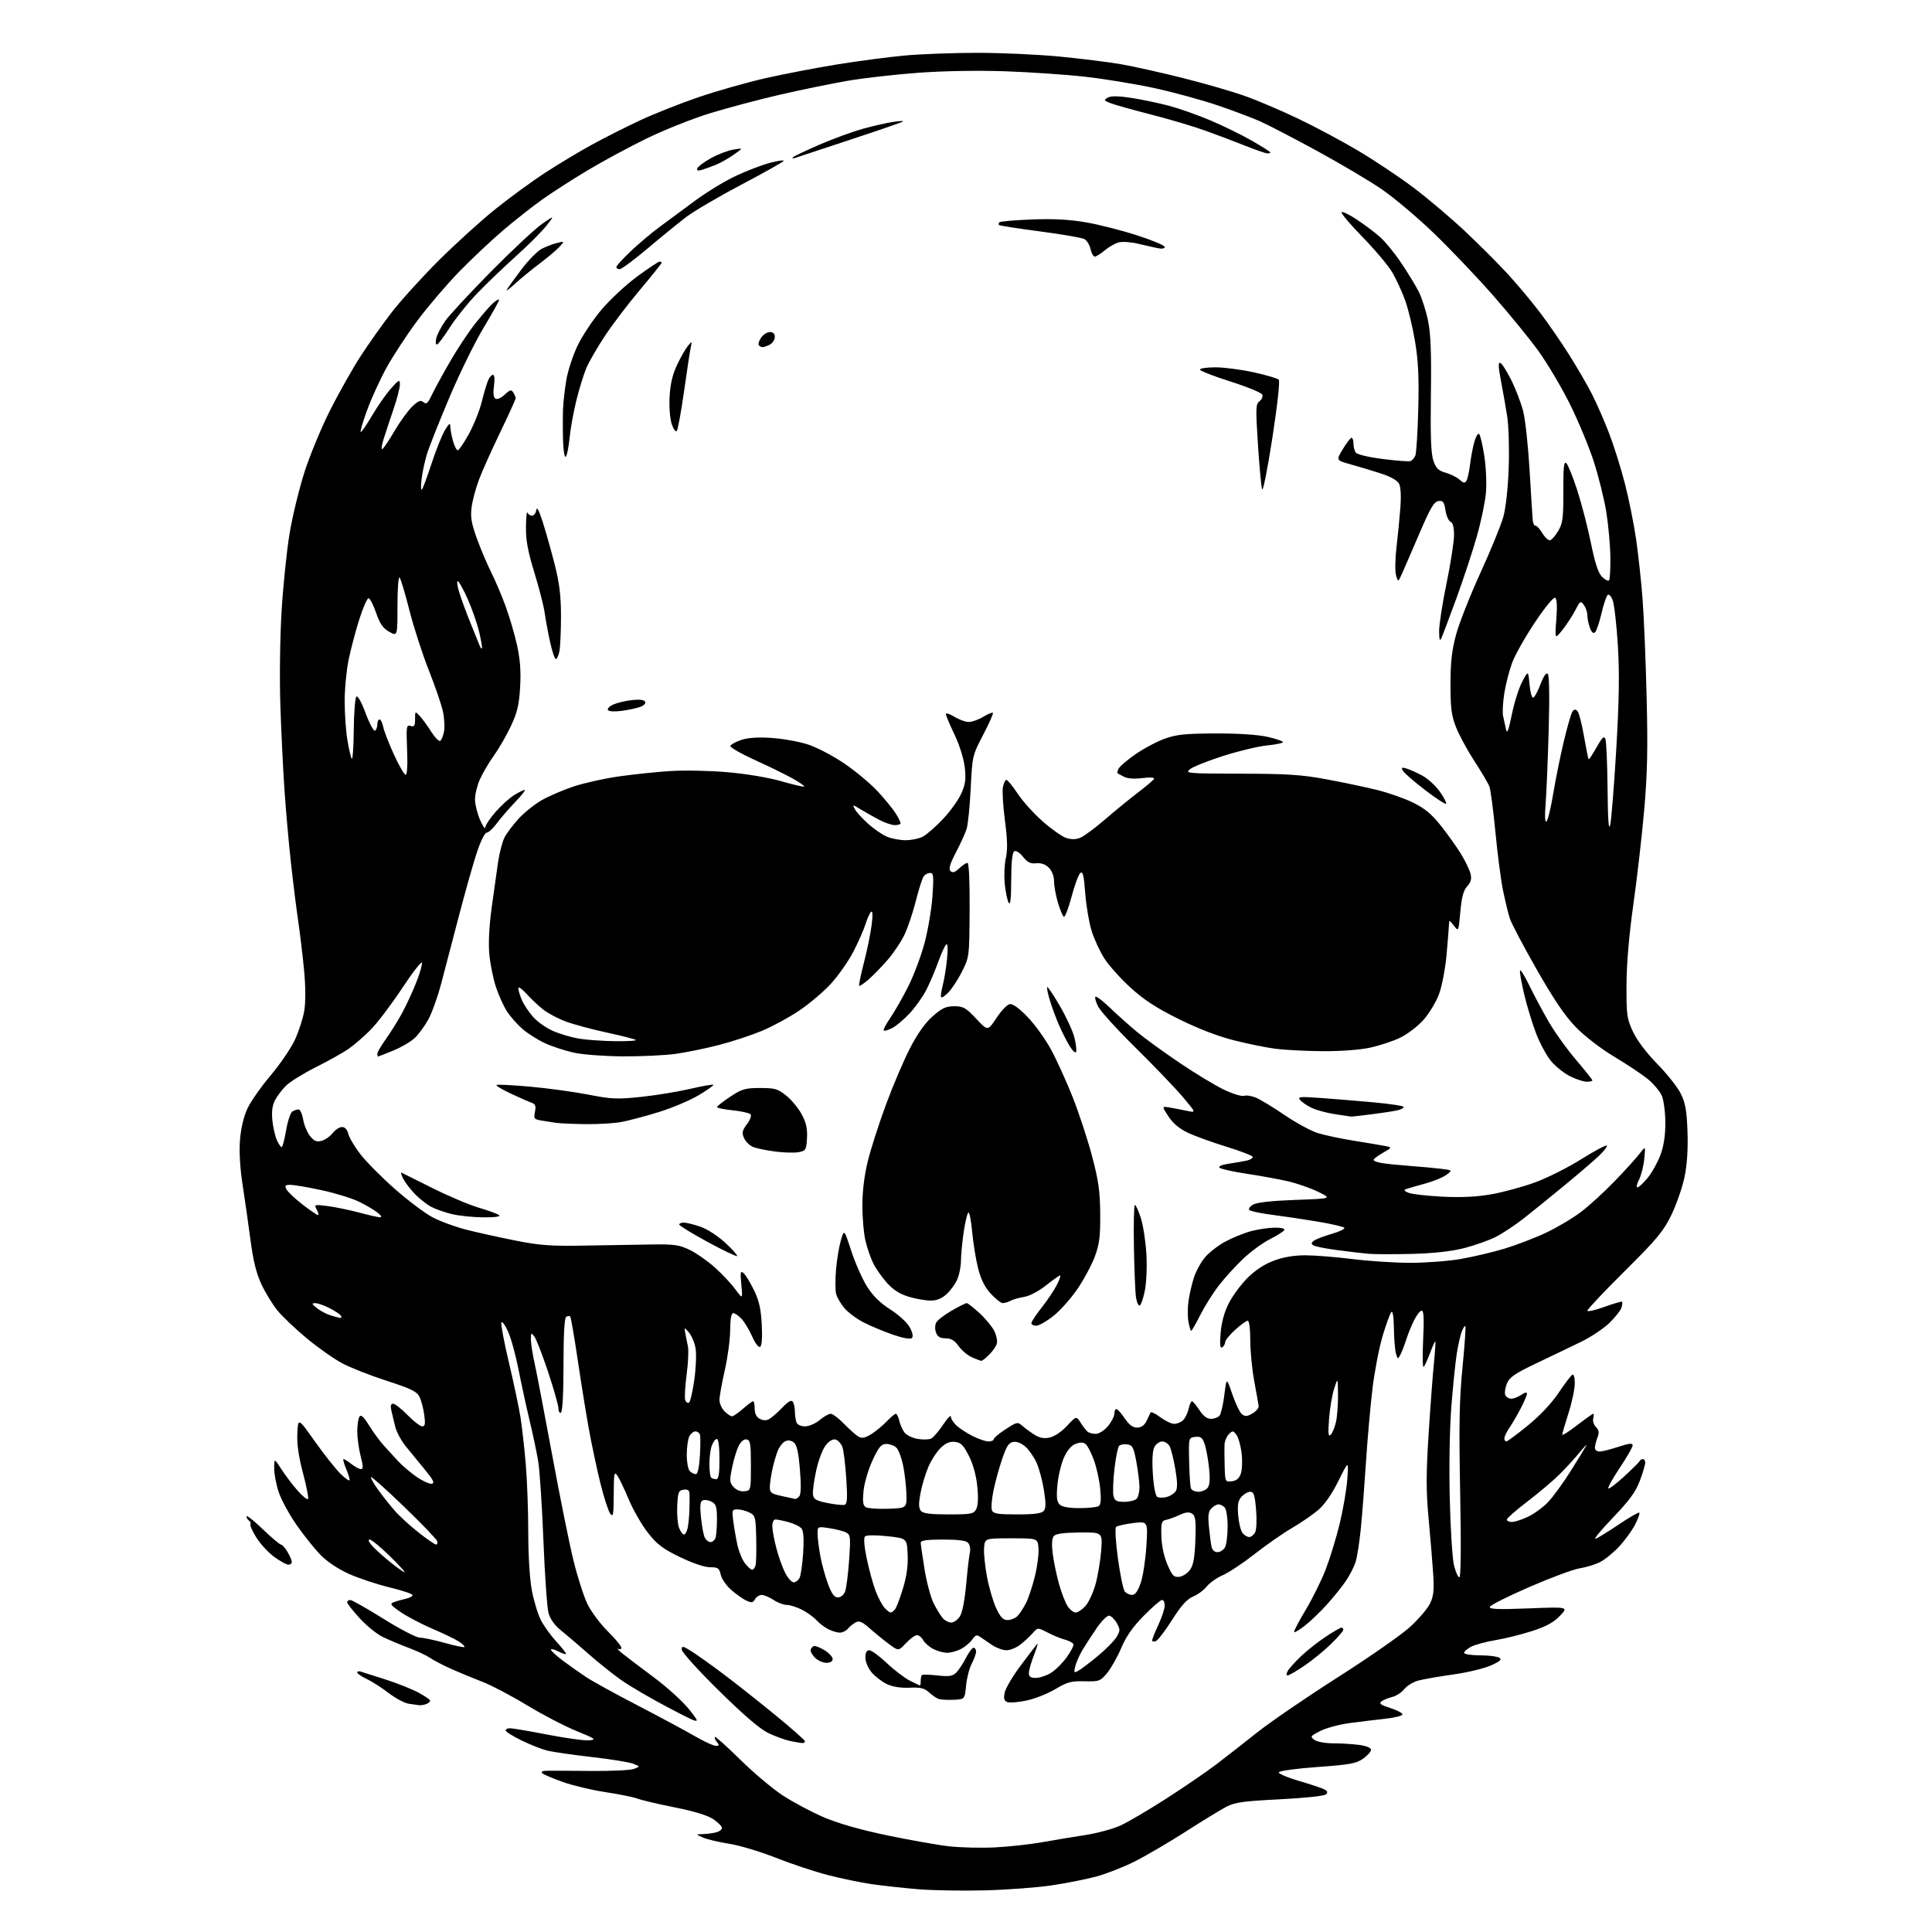 <?xml version="1.0" encoding="UTF-8" standalone="no"?>
<svg 
  version="1.1" 
  xmlns="http://www.w3.org/2000/svg" 
  xmlns:xlink="http://www.w3.org/1999/xlink" 
  xmlns:svg="http://www.w3.org/2000/svg"
  xmlns:rdf="http://www.w3.org/1999/02/22-rdf-syntax-ns#"
  xmlns:cc="http://creativecommons.org/ns#"
  xmlns:dc="http://purl.org/dc/elements/1.1/"
  viewBox="0 0 768 768"
  width="768"
  height="768"
>
<style>svg {background-color: white; }</style>"
<path stroke="none" fill="black" fill-rule="evenodd" d="M391.50,751.45C382.70,751.68 370.77,751.47 365.00,751.00C359.23,750.52 350.91,749.61 346.52,748.98C342.13,748.34 334.26,746.71 329.04,745.35C323.81,744.00 314.51,740.90 308.36,738.47C302.22,736.04 293.88,733.54 289.84,732.92C285.80,732.29 281.15,731.19 279.50,730.47C276.50,729.16 276.50,729.16 279.50,729.07C281.15,729.02 283.51,728.70 284.75,728.37C285.99,728.04 287.00,727.26 286.99,726.63C286.99,726.01 285.45,724.45 283.56,723.17C281.33,721.65 276.02,720.02 268.29,718.48C261.78,717.18 255.12,715.62 253.50,715.00C251.88,714.39 246.16,713.22 240.78,712.42C235.40,711.61 227.74,709.79 223.75,708.37C219.76,706.95 216.07,705.39 215.55,704.89C214.97,704.35 215.57,703.96 217.05,703.91C218.40,703.86 226.25,703.89 234.50,703.98C242.75,704.07 250.62,703.70 252.00,703.17C254.50,702.21 254.50,702.21 251.68,701.10C250.12,700.49 242.70,699.29 235.18,698.44C227.65,697.58 219.70,696.43 217.50,695.88C215.30,695.33 210.69,693.50 207.25,691.82C203.81,690.14 201.00,688.37 201.00,687.88C201.00,687.40 201.79,687.00 202.75,687.00C203.71,687.00 210.46,688.15 217.74,689.56C225.02,690.97 232.44,691.99 234.24,691.81C237.19,691.53 236.70,691.17 229.09,688.07C224.46,686.19 215.58,681.56 209.35,677.78C203.12,674.01 195.20,669.85 191.76,668.54C188.32,667.23 182.82,664.96 179.54,663.50C176.27,662.04 172.44,660.05 171.04,659.08C169.64,658.11 165.80,656.31 162.50,655.07C159.20,653.82 154.56,651.88 152.20,650.74C149.83,649.60 145.67,646.23 142.95,643.25C140.23,640.28 138.00,637.43 138.00,636.92C138.00,636.41 138.56,636.01 139.25,636.02C139.94,636.03 145.89,639.40 152.47,643.52C159.06,647.63 165.55,651.00 166.91,651.00C168.26,651.00 172.70,651.93 176.78,653.08C180.85,654.22 184.38,654.96 184.62,654.71C184.86,654.47 183.89,653.51 182.47,652.57C181.04,651.63 176.28,649.33 171.90,647.46C167.51,645.58 161.83,642.60 159.27,640.84C155.21,638.05 154.87,637.55 156.56,636.89C157.63,636.48 159.74,635.88 161.25,635.55C162.76,635.23 164.00,634.57 164.00,634.09C164.00,633.61 159.84,632.21 154.75,630.98C149.66,629.75 142.35,627.30 138.49,625.55C134.21,623.60 129.84,620.64 127.23,617.93C124.89,615.49 120.69,610.22 117.89,606.20C115.10,602.19 111.96,596.46 110.91,593.48C109.86,590.49 109.00,586.15 109.00,583.83C109.00,579.61 109.00,579.61 111.87,584.05C113.44,586.50 116.33,590.30 118.27,592.50C120.21,594.70 122.08,596.23 122.42,595.90C122.76,595.57 121.88,590.97 120.47,585.67C118.69,579.00 118.00,574.11 118.20,569.80C118.50,563.57 118.50,563.57 125.22,573.06C128.92,578.28 133.53,584.09 135.47,585.97C137.41,587.85 139.00,588.91 139.00,588.32C139.00,587.73 138.32,585.61 137.49,583.62C136.65,581.63 136.25,580.00 136.58,580.00C136.91,580.00 138.33,580.90 139.73,582.00C141.13,583.10 142.82,584.00 143.49,584.00C144.43,584.00 144.40,582.81 143.35,578.78C142.61,575.91 142.01,571.52 142.02,569.03C142.02,566.54 142.41,563.90 142.88,563.16C143.49,562.19 144.54,563.14 146.73,566.66C148.38,569.32 150.96,572.85 152.47,574.50C153.97,576.15 156.55,578.97 158.20,580.77C159.85,582.57 163.20,585.42 165.63,587.09C168.07,588.77 170.78,589.99 171.66,589.82C172.89,589.57 172.24,588.26 168.88,584.19C166.47,581.27 163.05,577.09 161.28,574.90C159.50,572.71 157.64,569.25 157.13,567.21C156.62,565.17 155.92,562.26 155.58,560.75C155.15,558.83 155.36,558.00 156.27,558.00C156.99,558.00 159.57,560.02 162.00,562.50C164.43,564.98 167.06,567.00 167.84,567.00C168.97,567.00 169.14,566.01 168.64,562.40C168.29,559.86 167.45,556.65 166.75,555.24C165.72,553.15 163.40,552.02 153.73,548.89C147.25,546.80 139.29,543.67 136.02,541.93C132.76,540.19 126.39,535.70 121.88,531.96C117.37,528.21 112.11,523.20 110.20,520.83C108.29,518.45 105.46,513.80 103.91,510.50C101.91,506.24 100.66,501.16 99.58,493.00C98.75,486.68 97.34,476.77 96.44,471.00C95.40,464.25 95.03,457.85 95.41,453.09C95.78,448.40 96.88,443.81 98.40,440.59C99.72,437.79 103.84,431.90 107.57,427.50C111.29,423.10 115.63,416.75 117.20,413.39C118.77,410.02 120.47,404.78 120.96,401.73C121.51,398.35 121.49,392.16 120.89,385.85C120.36,380.16 119.29,371.23 118.52,366.00C117.75,360.77 116.44,350.20 115.60,342.50C114.76,334.80 113.63,321.98 113.08,314.00C112.53,306.02 111.80,290.95 111.45,280.50C111.09,269.70 111.30,253.52 111.93,243.00C112.55,232.82 113.98,218.94 115.10,212.15C116.22,205.36 118.90,194.34 121.04,187.65C123.18,180.97 127.80,169.83 131.31,162.89C134.82,155.96 140.29,146.28 143.47,141.39C146.65,136.50 152.21,128.68 155.83,124.00C159.45,119.33 167.83,110.10 174.45,103.50C181.08,96.89 191.22,87.70 197.00,83.06C202.78,78.43 211.78,71.86 217.00,68.48C222.22,65.09 230.55,60.10 235.50,57.40C240.45,54.69 249.00,50.38 254.50,47.81C260.00,45.25 270.39,41.13 277.58,38.67C284.77,36.21 296.70,32.82 304.08,31.13C311.46,29.45 324.48,26.95 333.00,25.57C341.52,24.20 353.68,22.61 360.00,22.04C366.32,21.47 379.19,21.01 388.59,21.00C397.99,21.00 412.61,21.66 421.09,22.48C429.57,23.29 440.55,24.66 445.50,25.51C450.45,26.37 461.48,28.82 470.00,30.96C478.52,33.10 489.55,36.28 494.50,38.02C499.45,39.76 509.02,43.82 515.77,47.04C522.52,50.25 533.32,56.01 539.77,59.84C546.22,63.66 556.13,70.27 561.79,74.52C567.45,78.77 576.68,86.58 582.31,91.87C587.94,97.17 595.62,104.84 599.36,108.92C603.11,113.01 608.83,119.83 612.06,124.08C615.30,128.34 620.60,136.02 623.84,141.16C627.07,146.30 631.19,153.40 632.98,156.96C634.77,160.51 637.77,167.38 639.64,172.23C641.51,177.08 644.35,186.10 645.93,192.27C647.52,198.45 649.53,208.45 650.40,214.50C651.27,220.55 652.41,231.12 652.94,238.00C653.47,244.88 654.20,262.43 654.56,277.00C655.07,297.59 654.86,307.62 653.59,322.00C652.70,332.18 650.77,349.05 649.29,359.50C647.56,371.80 646.59,383.09 646.56,391.50C646.51,403.54 646.70,404.92 649.15,410.16C650.78,413.62 654.53,418.59 658.85,422.99C662.73,426.94 666.93,432.27 668.18,434.83C670.00,438.57 670.53,441.60 670.81,450.00C671.05,456.98 670.64,463.01 669.60,468.00C668.73,472.12 666.38,478.88 664.38,483.00C661.23,489.46 658.66,492.56 645.86,505.27C637.69,513.39 631.00,520.47 631.00,521.00C631.00,521.53 634.02,520.87 637.71,519.53C641.41,518.19 644.60,517.26 644.80,517.47C645.01,517.68 644.90,518.75 644.55,519.85C644.20,520.95 642.04,523.67 639.75,525.90C637.46,528.12 632.42,531.48 628.54,533.37C624.67,535.26 616.73,539.08 610.89,541.85C602.21,545.98 600.06,547.45 599.03,549.93C598.34,551.60 598.03,553.65 598.35,554.48C598.68,555.32 599.75,556.00 600.75,556.00C601.74,556.00 603.56,555.30 604.78,554.44C606.10,553.52 607.00,553.33 607.00,553.98C607.00,554.58 605.90,557.19 604.55,559.78C603.20,562.38 601.18,565.85 600.06,567.50C598.93,569.15 598.01,571.06 598.01,571.75C598.00,572.44 598.35,573.00 598.77,573.00C599.20,573.00 603.04,570.16 607.31,566.69C612.08,562.81 616.78,557.83 619.50,553.77C621.94,550.13 624.40,546.87 624.97,546.52C625.61,546.12 626.00,547.39 626.00,549.90C626.00,552.11 624.88,557.43 623.51,561.71C622.14,566.00 621.02,569.86 621.01,570.31C621.01,570.75 623.67,569.07 626.92,566.56C630.18,564.05 633.07,562.00 633.33,562.00C633.60,562.00 633.59,562.83 633.33,563.85C633.06,564.87 633.56,566.41 634.42,567.28C635.65,568.51 635.78,569.45 635.00,571.50C634.45,572.94 634.00,574.78 634.00,575.57C634.00,576.35 634.83,577.00 635.84,577.00C636.86,577.00 640.23,576.16 643.34,575.13C647.64,573.72 649.00,573.58 649.00,574.55C649.00,575.26 646.70,579.27 643.89,583.47C641.08,587.67 639.03,591.36 639.33,591.67C639.64,591.97 642.50,589.81 645.69,586.86C648.89,583.91 651.65,581.16 651.83,580.75C652.02,580.34 652.58,580.00 653.08,580.00C653.59,580.00 654.00,580.66 654.00,581.46C654.00,582.27 653.04,585.50 651.86,588.64C650.22,593.03 647.72,596.45 641.11,603.35C636.38,608.29 633.29,612.05 634.25,611.70C635.21,611.35 639.41,608.76 643.58,605.95C647.75,603.13 651.38,601.05 651.65,601.32C651.92,601.59 651.18,603.69 650.00,606.00C648.82,608.31 646.00,612.22 643.72,614.68C641.45,617.15 637.99,619.97 636.04,620.95C634.10,621.93 630.48,623.04 628.00,623.42C625.52,623.80 616.56,627.12 608.07,630.80C599.59,634.49 592.46,638.06 592.24,638.74C591.93,639.70 595.33,639.84 607.67,639.36C623.50,638.74 623.50,638.74 620.11,642.31C617.64,644.91 614.67,646.54 609.11,648.34C604.93,649.70 598.39,651.33 594.59,651.96C590.79,652.60 586.40,653.78 584.84,654.58C583.28,655.39 582.00,656.49 582.00,657.03C582.00,657.56 584.81,658.01 588.25,658.02C591.69,658.02 595.17,658.45 595.98,658.97C597.13,659.70 596.37,660.39 592.56,662.08C589.86,663.27 583.12,664.88 577.58,665.65C572.04,666.43 565.84,667.51 563.80,668.05C561.77,668.60 559.25,670.14 558.20,671.47C557.16,672.80 555.00,674.20 553.40,674.58C551.81,674.96 549.89,675.76 549.14,676.35C548.09,677.18 548.87,677.77 552.64,678.96C555.31,679.81 557.50,680.95 557.50,681.50C557.50,682.05 554.35,682.84 550.50,683.25C546.65,683.67 540.23,684.45 536.23,684.99C532.23,685.54 527.08,686.94 524.78,688.11C520.87,690.11 520.73,690.33 522.50,691.62C523.57,692.41 526.81,693.00 530.05,693.00C533.17,693.00 537.81,693.29 540.36,693.64C543.17,694.02 545.00,694.78 545.00,695.57C545.00,696.28 543.59,697.87 541.87,699.09C539.18,701.01 536.60,701.48 523.70,702.41C515.43,703.01 508.52,703.95 508.34,704.50C508.16,705.05 511.72,706.59 516.26,707.91C520.79,709.24 525.34,710.75 526.36,711.26C527.70,711.93 527.91,712.49 527.12,713.28C526.48,713.92 518.76,714.74 508.76,715.25C494.28,715.97 490.85,716.45 487.50,718.21C485.30,719.36 478.01,723.81 471.31,728.11C464.60,732.40 455.51,737.73 451.09,739.95C446.68,742.17 439.79,744.87 435.79,745.95C431.78,747.03 423.77,748.61 418.00,749.47C412.23,750.33 400.30,751.22 391.50,751.45zM395.47,734.37C400.95,734.10 409.27,733.19 413.97,732.36C418.66,731.52 426.44,730.23 431.25,729.49C436.06,728.75 442.43,727.04 445.39,725.68C448.36,724.32 456.58,719.49 463.65,714.95C470.72,710.41 479.65,704.29 483.50,701.36C487.35,698.42 494.77,692.63 500.00,688.48C505.23,684.34 519.55,674.55 531.84,666.72C544.12,658.90 557.00,649.93 560.46,646.78C563.92,643.63 567.53,639.40 568.49,637.38C569.88,634.46 570.13,632.03 569.71,625.60C569.42,621.15 568.61,611.33 567.91,603.80C566.88,592.74 566.87,586.26 567.88,570.30C568.57,559.41 569.52,546.68 569.99,542.01C570.46,537.33 570.72,533.39 570.57,533.23C570.41,533.08 569.49,535.10 568.51,537.73C567.54,540.35 566.38,542.89 565.94,543.37C565.51,543.85 565.41,539.02 565.72,532.62C566.13,524.32 565.97,521.00 565.17,521.00C564.55,521.00 563.19,522.69 562.16,524.75C561.12,526.81 559.70,530.30 559.00,532.50C558.31,534.70 557.26,537.40 556.68,538.50C555.66,540.42 555.60,540.40 554.91,538.00C554.52,536.62 554.15,532.15 554.10,528.05C554.04,523.54 553.64,520.97 553.09,521.55C552.59,522.07 551.03,526.33 549.63,531.00C548.23,535.67 546.41,545.12 545.58,552.00C544.75,558.88 543.60,571.92 543.01,581.00C542.42,590.08 541.50,602.00 540.96,607.50C540.42,613.00 539.47,619.08 538.85,621.00C538.22,622.92 536.48,626.31 534.97,628.52C533.46,630.73 530.12,634.87 527.55,637.73C524.98,640.59 521.09,644.35 518.89,646.08C516.70,647.82 514.70,649.04 514.45,648.78C514.20,648.53 516.23,644.61 518.97,640.06C521.70,635.51 525.31,628.22 526.99,623.87C528.67,619.52 531.16,611.36 532.54,605.73C533.91,600.10 535.27,592.12 535.57,588.00C536.11,580.50 536.11,580.50 532.06,588.66C529.51,593.83 526.57,598.07 524.07,600.21C521.89,602.07 517.15,605.33 513.52,607.45C509.89,609.57 503.23,614.22 498.71,617.77C494.19,621.32 488.53,625.08 486.13,626.13C483.73,627.17 480.84,629.20 479.71,630.64C478.59,632.07 476.15,633.88 474.29,634.65C471.83,635.68 469.57,638.19 465.92,643.94C463.17,648.27 460.26,652.07 459.46,652.38C458.66,652.69 458.00,652.55 458.00,652.07C458.00,651.59 459.12,648.79 460.49,645.85C461.86,642.91 462.98,639.49 462.99,638.25C463.00,637.01 462.52,636.00 461.93,636.00C461.35,636.00 458.08,638.83 454.68,642.28C450.32,646.70 447.66,650.51 445.70,655.13C444.16,658.73 441.63,663.21 440.08,665.08C437.38,668.30 436.93,668.47 431.08,668.33C425.77,668.21 424.19,668.64 419.52,671.45C416.54,673.24 411.41,675.28 408.10,675.98C404.80,676.68 401.35,676.96 400.43,676.61C399.15,676.12 398.90,675.23 399.38,672.84C399.73,671.12 402.57,666.29 405.71,662.11C408.85,657.92 411.80,654.05 412.28,653.50C412.75,652.95 412.21,654.88 411.07,657.79C409.93,660.69 409.00,663.96 409.00,665.04C409.00,666.51 409.68,667.00 411.75,667.00C413.26,666.99 415.95,666.11 417.72,665.03C419.49,663.95 422.31,661.17 423.99,658.85C425.67,656.53 426.89,654.18 426.70,653.61C426.52,653.05 425.04,652.25 423.43,651.82C421.82,651.40 418.70,650.13 416.50,648.99C412.50,646.93 412.50,646.93 410.50,649.22C409.40,650.47 407.20,652.51 405.61,653.75C404.03,654.99 401.55,656.00 400.12,656.00C398.68,655.99 396.15,655.10 394.50,654.01C392.85,652.92 390.72,651.47 389.76,650.78C388.29,649.72 387.78,649.87 386.45,651.77C385.59,653.00 383.58,654.68 381.99,655.51C380.40,656.33 377.93,657.00 376.50,657.00C375.07,657.00 372.59,656.32 370.98,655.49C369.37,654.66 367.58,653.08 366.99,651.99C366.41,650.90 365.29,650.00 364.52,650.00C363.74,650.00 361.76,651.43 360.13,653.18C357.16,656.36 357.16,656.36 353.33,653.50C351.22,651.93 347.80,649.14 345.72,647.30C342.76,644.67 341.56,644.17 340.14,644.92C339.15,645.46 337.75,646.59 337.05,647.45C336.34,648.30 334.89,649.00 333.83,649.00C332.77,649.00 330.68,648.37 329.20,647.60C327.71,646.83 325.60,645.21 324.50,644.00C323.40,642.78 320.83,640.94 318.79,639.89C316.75,638.85 314.05,638.00 312.79,637.99C311.53,637.99 309.15,637.09 307.50,636.00C305.85,634.91 303.73,634.01 302.80,634.01C301.86,634.00 300.67,634.77 300.15,635.70C299.36,637.12 298.77,637.22 296.72,636.28C295.36,635.66 292.65,633.75 290.69,632.04C288.74,630.32 286.85,627.59 286.49,625.96C285.92,623.35 285.42,623.00 282.24,623.00C280.09,623.00 275.31,621.39 270.31,618.97C263.48,615.66 261.18,613.92 257.56,609.30C255.13,606.21 251.71,600.27 249.96,596.10C248.21,591.94 246.16,587.63 245.39,586.54C244.16,584.78 244.00,585.65 243.97,594.03C243.94,602.21 243.75,603.26 242.58,601.72C241.84,600.73 240.09,595.33 238.69,589.72C237.29,584.10 235.20,574.25 234.04,567.83C232.89,561.41 230.87,548.89 229.56,540.00C228.25,531.12 226.95,523.61 226.66,523.32C226.37,523.04 225.65,523.10 225.07,523.46C224.37,523.89 224.00,530.56 224.00,542.50C224.00,553.68 223.61,561.12 223.00,561.50C222.45,561.84 222.00,561.14 222.00,559.94C222.00,558.74 220.16,552.22 217.90,545.44C215.65,538.66 213.19,532.30 212.43,531.31C211.17,529.64 211.06,529.72 211.03,532.30C211.01,533.84 211.67,538.12 212.49,541.80C213.31,545.49 216.47,562.00 219.52,578.50C222.56,595.00 226.37,613.86 227.98,620.40C229.60,626.95 232.10,634.74 233.56,637.71C235.01,640.68 238.63,645.53 241.60,648.47C244.57,651.42 247.00,654.34 247.00,654.97C247.00,655.60 246.44,655.83 245.75,655.48C245.06,655.14 245.62,655.79 247.00,656.95C248.38,658.10 254.00,662.38 259.50,666.46C265.23,670.70 271.48,676.38 274.13,679.75C278.76,685.63 278.76,685.63 265.86,678.89C258.77,675.19 250.15,670.14 246.70,667.68C243.25,665.22 237.45,660.57 233.82,657.35C230.18,654.13 225.37,650.02 223.13,648.22C220.42,646.04 218.72,643.66 218.03,641.12C217.47,639.02 216.56,626.10 216.02,612.40C215.48,598.71 214.55,584.58 213.96,581.00C213.37,577.42 211.81,570.00 210.49,564.50C209.17,559.00 207.19,549.88 206.09,544.23C204.98,538.58 203.11,531.83 201.93,529.23C200.74,526.63 199.56,525.06 199.30,525.75C199.04,526.44 200.41,533.64 202.33,541.75C204.25,549.86 206.32,559.65 206.92,563.50C207.53,567.35 208.46,575.67 209.00,582.00C209.54,588.33 209.99,600.55 209.99,609.16C210.00,618.58 210.57,627.81 211.44,632.32C212.22,636.45 213.83,641.71 215.01,644.01C216.18,646.31 218.91,650.12 221.07,652.46C223.23,654.81 225.00,657.02 225.00,657.39C225.00,657.75 223.65,657.35 222.00,656.50C220.35,655.65 219.00,655.32 219.00,655.77C219.00,656.22 221.14,658.19 223.75,660.14C226.36,662.09 230.53,665.03 233.00,666.67C235.47,668.31 244.70,673.39 253.50,677.95C262.30,682.52 272.50,688.00 276.17,690.13C279.85,692.26 283.61,694.00 284.55,694.00C285.95,694.00 286.03,693.74 284.98,692.48C284.28,691.64 283.93,690.74 284.19,690.48C284.44,690.22 288.96,694.26 294.23,699.46C299.49,704.66 307.15,711.10 311.24,713.77C315.34,716.44 322.61,720.31 327.41,722.37C333.09,724.81 341.87,727.32 352.60,729.57C361.66,731.46 372.77,733.43 377.29,733.94C381.81,734.44 389.99,734.64 395.47,734.37zM318.75,692.89C318.06,692.82 315.93,692.45 314.00,692.05C312.07,691.65 308.25,690.26 305.50,688.95C302.09,687.32 295.80,681.94 285.74,672.03C277.62,664.04 270.98,656.71 270.99,655.74C271.00,654.17 271.44,654.25 274.92,656.45C277.08,657.81 282.59,661.73 287.17,665.16C291.75,668.58 301.01,675.89 307.75,681.40C314.49,686.90 320.00,691.76 320.00,692.20C320.00,692.64 319.44,692.95 318.75,692.89zM166.67,677.85C166.03,677.77 164.15,677.51 162.50,677.27C160.85,677.03 157.25,675.11 154.50,673.01C151.75,670.90 147.81,668.38 145.75,667.40C143.69,666.43 142.00,665.28 142.00,664.85C142.00,664.42 142.56,664.24 143.25,664.45C143.94,664.67 148.32,666.06 153.00,667.54C157.68,669.03 163.64,671.39 166.25,672.78C168.86,674.18 171.00,675.65 171.00,676.05C171.00,676.46 170.29,677.06 169.42,677.39C168.55,677.73 167.31,677.93 166.67,677.85zM379.00,675.69C376.52,675.80 373.82,675.63 373.00,675.32C372.18,675.00 370.48,673.82 369.24,672.69C367.45,671.06 365.86,670.69 361.54,670.89C358.04,671.05 354.83,670.54 352.54,669.45C350.58,668.52 347.86,666.43 346.49,664.80C345.08,663.13 344.00,660.58 344.00,658.92C344.00,656.94 344.50,656.00 345.56,656.00C346.42,656.00 349.53,658.28 352.47,661.06C355.42,663.85 359.54,667.00 361.63,668.06C363.71,669.13 365.55,670.00 365.71,670.00C365.87,670.00 366.00,669.17 366.00,668.17C366.00,667.16 366.21,666.12 366.47,665.86C366.73,665.60 369.51,665.67 372.65,666.02C377.34,666.53 378.67,666.33 380.14,664.86C381.12,663.88 382.84,661.26 383.98,659.04C385.11,656.82 386.48,655.00 387.02,655.00C387.56,655.00 388.00,655.70 388.00,656.55C388.00,657.40 387.23,659.54 386.29,661.30C385.35,663.06 384.33,666.98 384.04,670.00C383.50,675.50 383.50,675.50 379.00,675.69zM511.86,666.00C511.29,666.00 511.30,665.32 511.89,664.25C512.41,663.29 514.79,660.65 517.17,658.38C519.55,656.11 523.97,652.62 526.99,650.63C530.00,648.63 532.82,647.00 533.24,647.00C533.66,647.00 534.00,647.39 534.00,647.87C534.00,648.35 531.74,650.94 528.98,653.62C526.21,656.31 521.44,660.19 518.37,662.25C515.31,664.31 512.38,666.00 511.86,666.00zM428.61,664.18C429.65,663.61 433.14,660.98 436.36,658.32C439.58,655.67 442.95,652.25 443.85,650.73C445.33,648.23 445.34,647.70 443.96,645.24C443.12,643.74 441.77,642.40 440.97,642.26C440.15,642.11 437.94,644.28 436.00,647.11C434.07,649.93 431.52,653.86 430.32,655.86C429.13,657.86 427.83,660.79 427.44,662.36C426.80,664.94 426.91,665.12 428.61,664.18zM328.50,661.00C327.12,661.00 325.07,660.07 323.94,658.94C322.80,657.80 322.04,656.37 322.25,655.75C322.46,655.13 323.05,654.49 323.56,654.32C324.08,654.15 325.96,654.90 327.75,655.99C329.54,657.08 331.00,658.65 331.00,659.49C331.00,660.43 330.07,661.00 328.50,661.00zM378.13,645.00C379.13,645.00 380.67,643.91 381.55,642.57C382.53,641.07 383.50,636.17 384.07,629.82C384.58,624.14 385.24,618.44 385.54,617.15C385.84,615.86 385.56,614.18 384.92,613.40C384.08,612.39 381.28,612.00 374.88,612.00C368.44,612.00 366.00,612.34 366.00,613.25C366.01,613.94 366.69,618.69 367.52,623.82C368.35,628.95 369.98,635.02 371.13,637.32C372.29,639.62 373.93,642.29 374.77,643.25C375.62,644.21 377.13,645.00 378.13,645.00zM400.54,644.00C401.81,644.00 403.58,643.28 404.46,642.40C405.34,641.51 406.89,639.15 407.89,637.15C408.90,635.14 410.49,630.31 411.43,626.41C412.37,622.50 413.00,617.55 412.82,615.41C412.50,611.50 412.50,611.50 402.00,611.50C391.50,611.50 391.50,611.50 391.19,615.26C391.02,617.33 391.54,622.54 392.35,626.84C393.16,631.13 394.81,636.75 396.02,639.32C397.71,642.92 398.76,644.00 400.54,644.00zM354.03,641.00C354.43,641.00 355.22,640.44 355.78,639.75C356.34,639.06 357.77,635.31 358.95,631.40C360.44,626.50 361.01,622.31 360.80,617.90C360.50,611.50 360.50,611.50 352.64,610.66C347.93,610.16 344.40,610.20 343.84,610.76C343.27,611.33 343.54,614.72 344.54,619.55C345.44,623.88 347.01,629.63 348.03,632.32C349.05,635.02 350.66,638.07 351.60,639.11C352.54,640.15 353.64,641.00 354.03,641.00zM427.57,641.00C428.41,641.00 430.14,639.87 431.42,638.49C432.69,637.12 434.51,633.24 435.46,629.87C436.40,626.51 437.42,620.46 437.73,616.43C438.28,609.10 438.28,609.10 429.15,609.19C422.77,609.25 419.68,609.68 418.89,610.63C418.16,611.51 418.01,613.92 418.46,617.55C418.85,620.61 419.96,625.99 420.93,629.51C421.91,633.02 423.46,637.05 424.37,638.45C425.29,639.85 426.73,641.00 427.57,641.00zM333.10,635.00C334.22,635.00 335.42,634.01 335.93,632.68C336.42,631.40 337.14,625.82 337.53,620.28C338.18,611.04 338.09,610.12 336.37,609.20C335.34,608.65 332.36,607.88 329.75,607.49C325.00,606.77 325.00,606.77 325.00,609.70C325.00,611.31 325.49,615.28 326.09,618.51C326.68,621.74 328.07,626.78 329.16,629.69C330.62,633.61 331.65,635.00 333.10,635.00zM450.03,634.00C451.26,634.00 452.32,632.53 453.45,629.25C454.35,626.64 455.36,620.05 455.70,614.61C456.32,604.73 456.32,604.73 450.41,605.45C447.16,605.85 444.11,606.54 443.64,606.99C443.17,607.45 443.51,613.07 444.40,619.57C445.29,626.03 446.52,631.92 447.13,632.66C447.74,633.40 449.05,634.00 450.03,634.00zM315.49,629.00C316.28,629.00 317.34,628.21 317.83,627.25C318.33,626.29 318.97,621.81 319.27,617.31C319.62,611.88 319.41,608.61 318.65,607.64C318.02,606.82 315.70,605.68 313.50,605.08C311.30,604.49 308.94,604.01 308.25,604.01C307.56,604.00 307.00,605.17 307.00,606.61C307.00,608.04 307.71,611.95 308.58,615.30C309.44,618.64 311.03,623.09 312.10,625.19C313.17,627.29 314.69,629.00 315.49,629.00zM468.80,626.80C470.17,626.64 472.10,625.38 473.08,624.00C474.40,622.14 474.93,619.11 475.18,612.12C475.45,604.31 475.23,602.57 473.87,601.70C472.68,600.94 471.32,601.09 468.87,602.23C467.02,603.10 464.60,603.97 463.50,604.18C461.74,604.52 461.52,605.29 461.66,610.65C461.77,614.40 462.68,618.72 464.06,621.92C465.99,626.40 466.63,627.06 468.80,626.80zM580.12,627.00C580.73,627.00 580.85,614.60 580.44,593.25C579.92,566.23 580.11,556.32 581.37,543.55C582.23,534.78 582.74,527.41 582.50,527.16C582.25,526.92 581.60,527.92 581.04,529.39C580.49,530.85 579.59,534.85 579.06,538.28C578.53,541.70 577.57,551.10 576.93,559.16C576.26,567.67 575.99,582.98 576.30,595.66C576.58,607.67 577.34,619.64 577.99,622.25C578.63,624.86 579.59,627.00 580.12,627.00zM160.84,624.98C161.20,624.97 158.51,622.05 154.86,618.48C151.21,614.92 147.64,612.00 146.94,612.00C146.18,612.00 146.65,613.08 148.08,614.63C149.41,616.08 152.68,619.01 155.34,621.13C158.00,623.26 160.48,624.99 160.84,624.98zM299.01,624.00C299.48,624.00 300.08,623.21 300.34,622.25C300.60,621.29 300.72,616.45 300.61,611.50C300.41,603.06 300.25,602.43 297.95,601.27C296.60,600.59 294.46,600.02 293.19,600.01C291.01,600.00 290.91,600.27 291.50,604.75C291.84,607.36 292.58,611.63 293.15,614.24C293.73,616.84 295.08,620.11 296.17,621.49C297.26,622.87 298.53,624.00 299.01,624.00zM114.65,622.00C113.91,622.00 111.41,620.63 109.10,618.96C106.79,617.29 103.59,613.85 101.98,611.31C100.38,608.78 99.28,606.35 99.55,605.92C99.81,605.49 99.58,604.86 99.02,604.51C98.46,604.16 98.00,603.39 98.00,602.78C98.00,602.18 100.89,604.45 104.41,607.84C107.94,611.23 111.22,614.00 111.70,614.00C112.18,614.00 113.34,615.31 114.28,616.90C115.23,618.50 116.00,620.30 116.00,620.90C116.00,621.51 115.39,622.00 114.65,622.00zM483.98,617.00C485.05,617.00 486.40,616.13 486.96,615.07C487.53,614.00 488.00,610.27 488.00,606.77C488.00,603.15 487.48,599.88 486.80,599.20C486.14,598.54 485.05,598.00 484.37,598.00C483.70,598.00 482.44,598.71 481.57,599.57C480.36,600.79 480.13,602.44 480.56,606.82C480.87,609.94 481.33,613.51 481.58,614.75C481.87,616.16 482.77,617.00 483.98,617.00zM173.32,613.99C173.78,614.00 174.00,613.41 173.82,612.68C173.65,611.95 167.75,605.81 160.73,599.04C153.70,592.26 147.74,586.92 147.49,587.18C147.23,587.43 148.46,589.63 150.21,592.07C151.96,594.51 154.97,598.30 156.89,600.50C158.81,602.70 163.11,606.63 166.44,609.24C169.77,611.85 172.87,613.99 173.32,613.99zM282.43,613.00C283.18,613.00 284.06,612.29 284.39,611.42C284.73,610.55 285.00,607.19 285.00,603.95C285.00,599.02 284.66,597.89 282.92,596.96C281.78,596.35 280.21,596.09 279.43,596.39C278.33,596.81 278.16,598.30 278.65,603.21C278.99,606.67 279.68,610.29 280.17,611.25C280.67,612.21 281.68,613.00 282.43,613.00zM496.59,611.00C497.33,611.00 498.37,610.17 498.92,609.15C499.48,608.10 499.65,604.22 499.31,600.15C498.82,594.32 498.40,593.00 497.01,593.00C496.07,593.00 494.51,593.89 493.53,594.97C492.13,596.51 491.85,598.12 492.20,602.41C492.45,605.42 493.24,608.58 493.95,609.44C494.66,610.30 495.85,611.00 496.59,611.00zM271.90,610.00C272.42,610.00 273.09,608.76 273.39,607.25C273.69,605.74 273.99,602.48 274.06,600.00C274.13,597.52 274.14,594.68 274.09,593.68C274.03,592.38 273.35,591.95 271.75,592.18C269.74,592.47 269.47,593.14 269.21,598.57C269.05,601.91 269.37,605.85 269.93,607.32C270.49,608.79 271.38,610.00 271.90,610.00zM601.01,605.00C602.12,605.00 604.96,604.09 607.33,602.97C609.71,601.86 613.28,599.27 615.27,597.22C617.26,595.18 621.43,589.45 624.54,584.50C627.64,579.55 630.39,575.05 630.65,574.50C630.90,573.95 629.62,575.30 627.81,577.50C626.00,579.70 622.48,583.54 620.00,586.02C617.51,588.51 611.77,593.37 607.24,596.82C602.71,600.27 599.00,603.52 599.00,604.04C599.00,604.57 599.90,605.00 601.01,605.00zM377.09,602.00C386.07,602.00 387.03,601.82 388.06,599.90C388.79,598.52 388.94,595.38 388.49,590.86C388.05,586.49 386.81,582.01 385.15,578.72C383.00,574.49 381.96,573.44 379.64,573.17C377.59,572.94 375.96,573.62 373.96,575.54C372.41,577.02 370.20,580.44 369.03,583.14C367.87,585.84 366.46,590.55 365.90,593.60C365.14,597.71 365.18,599.51 366.06,600.57C366.94,601.63 369.77,602.00 377.09,602.00zM404.35,602.00C411.18,602.00 414.07,601.62 414.91,600.60C415.78,599.56 415.80,597.48 414.98,592.37C414.38,588.61 413.07,583.73 412.08,581.52C411.09,579.31 409.13,576.45 407.73,575.17C406.21,573.77 404.27,572.97 402.89,573.17C401.03,573.43 400.14,574.78 398.36,580.00C397.15,583.58 395.59,589.24 394.91,592.59C394.22,595.94 393.95,599.43 394.30,600.34C394.83,601.72 396.51,602.00 404.35,602.00zM353.00,599.76C360.50,599.50 360.50,599.50 360.30,593.63C360.18,590.40 359.59,585.33 358.97,582.38C358.36,579.42 357.18,576.33 356.36,575.50C355.53,574.68 353.74,574.00 352.38,574.00C350.30,574.00 349.40,575.06 346.88,580.44C345.22,583.98 343.61,589.43 343.28,592.54C342.85,596.79 343.05,598.42 344.10,599.10C344.87,599.60 348.88,599.90 353.00,599.76zM429.08,599.50C432.61,599.50 436.05,599.14 436.73,598.70C437.60,598.14 437.78,596.10 437.34,591.70C437.00,588.29 435.87,583.18 434.82,580.34C433.78,577.50 432.32,574.68 431.58,574.07C430.64,573.29 429.45,573.26 427.57,573.97C425.82,574.64 424.21,576.54 422.91,579.47C421.82,581.93 420.66,586.80 420.34,590.28C419.89,595.10 420.09,596.95 421.21,598.05C422.17,599.01 424.82,599.50 429.08,599.50zM335.79,598.17C336.79,597.85 336.92,595.48 336.40,587.63C336.02,582.06 335.34,576.48 334.87,575.22C334.41,573.97 333.28,572.66 332.36,572.31C331.26,571.88 329.91,572.56 328.42,574.30C327.09,575.85 325.47,580.01 324.49,584.38C323.58,588.48 322.99,592.85 323.17,594.11C323.44,596.01 324.43,596.59 329.00,597.49C332.02,598.09 335.08,598.40 335.79,598.17zM446.91,597.00C448.94,597.00 451.14,596.46 451.80,595.80C452.46,595.14 452.98,593.00 452.95,591.05C452.93,589.10 452.36,584.58 451.70,581.00C450.65,575.35 450.18,574.46 448.13,574.17C446.83,573.98 445.36,574.24 444.86,574.74C444.36,575.24 443.52,579.40 443.00,584.00C442.48,588.59 442.31,593.39 442.63,594.67C443.11,596.58 443.88,597.00 446.91,597.00zM316.13,595.86C316.47,595.94 317.21,595.44 317.76,594.75C318.41,593.95 318.48,590.12 317.97,584.05C317.37,576.91 316.75,574.29 315.45,573.34C314.30,572.50 313.14,572.39 312.00,573.00C311.05,573.51 309.77,575.18 309.16,576.71C308.55,578.25 307.60,581.52 307.05,584.00C306.50,586.48 306.04,589.66 306.02,591.08C306.00,593.36 306.56,593.79 310.75,594.69C313.36,595.26 315.78,595.79 316.13,595.86zM463.79,595.08C465.20,594.70 466.81,593.66 467.39,592.75C468.11,591.60 468.06,588.96 467.20,583.96C466.53,580.04 465.52,575.96 464.95,574.91C464.39,573.86 463.06,573.00 462.00,573.00C460.94,573.00 459.55,573.98 458.91,575.18C458.15,576.59 457.92,580.31 458.27,585.80C458.58,590.85 459.29,594.56 460.02,595.01C460.69,595.42 462.39,595.46 463.79,595.08zM295.95,592.80C298.49,592.50 298.50,592.48 298.50,582.51C298.50,573.93 298.26,572.48 296.81,572.20C295.76,572.00 294.56,572.95 293.67,574.69C292.88,576.23 291.69,580.12 291.03,583.33C289.95,588.54 290.01,589.36 291.61,591.12C292.70,592.33 294.38,592.98 295.95,592.80zM476.35,593.00C477.67,593.00 479.32,592.32 480.01,591.48C480.90,590.41 481.08,588.08 480.62,583.58C480.26,580.07 479.47,575.78 478.87,574.04C477.96,571.44 477.31,570.94 475.13,571.19C472.50,571.50 472.50,571.50 472.70,580.89C472.81,586.06 473.13,590.90 473.42,591.64C473.70,592.39 475.02,593.00 476.35,593.00zM489.67,588.82C491.58,588.59 492.61,587.69 493.28,585.68C493.79,584.13 493.91,580.47 493.55,577.54C493.18,574.62 492.26,571.39 491.50,570.36C490.25,568.67 489.98,568.64 488.52,570.07C487.64,570.94 486.86,572.74 486.78,574.07C486.70,575.41 486.72,579.34 486.82,582.82C487.00,589.04 487.04,589.13 489.67,588.82zM284.67,588.00C285.67,588.00 286.00,586.00 286.00,580.00C286.00,575.20 285.59,572.00 284.98,572.00C284.41,572.00 283.51,573.15 282.98,574.57C282.44,575.98 282.00,579.28 282.00,581.90C282.00,584.52 282.30,586.97 282.67,587.33C283.03,587.70 283.93,588.00 284.67,588.00zM276.59,586.00C277.35,586.00 277.93,583.43 278.22,578.75C278.46,574.76 278.47,570.94 278.23,570.25C277.98,569.56 277.18,569.00 276.43,569.00C275.68,569.00 274.60,569.87 274.04,570.93C273.47,572.00 273.00,575.28 273.00,578.23C273.00,581.19 273.54,584.14 274.20,584.80C274.86,585.46 275.93,586.00 276.59,586.00zM370.14,571.85C371.04,571.41 373.18,568.93 374.89,566.35C376.60,563.77 378.00,562.33 378.00,563.15C378.00,563.98 379.01,565.58 380.25,566.71C381.49,567.85 384.39,569.73 386.71,570.89C389.03,572.05 391.84,573.00 392.96,573.00C394.08,573.00 395.00,572.60 395.00,572.12C395.00,571.63 397.13,569.85 399.73,568.16C404.30,565.19 404.53,565.14 406.48,566.86C407.59,567.83 409.77,569.42 411.31,570.38C413.30,571.62 415.06,571.93 417.31,571.44C419.14,571.05 422.07,569.06 424.17,566.79C427.85,562.83 427.85,562.83 429.65,565.67C430.64,567.23 431.91,568.83 432.48,569.23C433.04,569.64 434.47,569.98 435.66,569.98C436.86,569.99 438.97,568.63 440.41,566.92C441.83,565.23 443.00,562.94 443.00,561.84C443.00,560.74 443.42,559.98 443.94,560.17C444.46,560.35 445.94,562.08 447.23,564.00C448.84,566.40 450.35,567.50 452.01,567.50C453.60,567.50 454.88,566.63 455.70,565.00C456.40,563.62 457.12,562.08 457.30,561.56C457.48,561.04 459.22,561.83 461.16,563.31C463.10,564.79 465.63,566.00 466.77,566.00C467.92,566.00 469.53,565.33 470.35,564.51C471.17,563.69 472.13,561.67 472.50,560.01C472.86,558.35 473.46,557.01 473.83,557.01C474.20,557.02 475.52,558.59 476.76,560.51C478.29,562.88 479.78,564.00 481.39,564.00C482.69,564.00 484.22,563.44 484.79,562.75C485.36,562.06 486.22,558.35 486.70,554.50C487.57,547.50 487.57,547.50 489.84,554.17C491.09,557.85 492.81,561.42 493.65,562.13C494.91,563.17 495.68,563.13 497.85,561.88C499.31,561.05 500.42,559.72 500.33,558.93C500.23,558.14 499.44,553.67 498.58,549.00C497.71,544.33 497.00,537.01 497.00,532.75C497.00,528.27 496.58,525.00 496.00,525.00C495.45,525.00 493.20,526.63 491.00,528.62C488.80,530.61 487.00,532.83 487.00,533.56C487.00,534.29 486.48,535.20 485.85,535.59C485.01,536.11 484.84,534.57 485.22,529.88C485.55,525.70 486.68,521.59 488.45,518.10C489.94,515.15 493.29,510.61 495.89,508.01C498.97,504.93 502.61,502.54 506.35,501.14C510.12,499.73 514.37,499.00 518.83,499.00C522.54,499.00 530.96,499.67 537.54,500.49C544.12,501.31 554.50,501.99 560.62,501.99C566.73,502.00 575.73,501.31 580.62,500.47C585.50,499.62 593.33,497.78 598.00,496.38C602.67,494.97 610.10,492.13 614.50,490.06C618.90,488.00 625.20,484.25 628.50,481.74C631.80,479.24 637.89,473.66 642.04,469.34C646.19,465.03 650.61,460.15 651.86,458.50C654.14,455.50 654.14,455.50 653.62,460.70C653.34,463.55 652.40,467.27 651.53,468.95C650.66,470.63 650.38,472.00 650.90,472.00C651.43,472.00 653.25,470.31 654.95,468.25C656.65,466.19 658.93,462.12 660.02,459.21C661.35,455.67 662.00,451.45 662.00,446.43C662.00,442.31 661.38,437.45 660.62,435.63C659.86,433.82 657.27,430.75 654.87,428.82C652.47,426.89 646.46,422.91 641.53,419.96C636.42,416.91 629.96,411.93 626.51,408.40C622.14,403.92 617.80,397.53 610.85,385.35C605.55,376.08 600.74,366.93 600.14,365.00C599.54,363.07 598.35,358.18 597.51,354.12C596.66,350.06 595.29,339.59 594.46,330.85C593.62,322.12 592.54,313.93 592.06,312.65C591.57,311.37 588.91,306.86 586.14,302.62C583.38,298.38 580.09,292.35 578.85,289.21C576.96,284.45 576.59,281.59 576.59,272.00C576.59,263.26 577.13,258.52 578.81,252.27C580.03,247.74 584.38,236.72 588.47,227.77C592.56,218.82 596.66,208.80 597.58,205.50C598.59,201.89 599.45,194.10 599.73,185.95C600.00,178.38 599.73,169.33 599.12,165.45C598.52,161.63 597.39,155.22 596.62,151.20C595.61,145.94 595.53,144.00 596.36,144.24C596.99,144.42 598.95,147.48 600.73,151.04C602.51,154.59 604.65,160.20 605.49,163.50C606.34,166.80 607.48,177.38 608.04,187.00C608.60,196.62 609.16,205.53 609.28,206.78C609.40,208.04 609.89,209.02 610.37,208.96C610.84,208.90 612.10,210.27 613.15,212.00C614.20,213.73 615.60,214.97 616.27,214.74C616.94,214.52 618.39,212.80 619.49,210.92C621.22,207.98 621.49,205.78 621.45,195.29C621.41,185.89 621.67,183.31 622.60,184.08C623.26,184.63 625.22,189.45 626.95,194.79C628.68,200.13 631.14,209.60 632.41,215.83C634.04,223.86 635.33,227.78 636.83,229.28C637.99,230.44 639.24,231.09 639.60,230.73C639.97,230.37 640.21,226.19 640.15,221.46C640.08,216.72 639.35,208.65 638.53,203.52C637.70,198.40 635.44,189.32 633.51,183.35C631.57,177.38 627.29,167.10 624.00,160.50C620.70,153.90 615.13,144.50 611.61,139.61C608.09,134.72 599.87,124.66 593.35,117.24C586.83,109.83 576.22,98.70 569.77,92.51C563.32,86.31 554.09,78.54 549.27,75.24C544.45,71.94 532.95,65.12 523.73,60.09C514.50,55.07 504.37,49.79 501.23,48.37C498.08,46.95 490.37,44.04 484.10,41.91C477.83,39.78 466.58,36.70 459.10,35.07C451.62,33.44 439.20,31.39 431.50,30.52C423.80,29.65 409.40,28.67 399.50,28.33C388.63,27.96 374.96,28.19 365.00,28.93C355.93,29.60 343.32,31.03 337.00,32.11C330.68,33.19 318.52,35.69 310.00,37.65C301.48,39.62 288.88,42.97 282.00,45.10C275.12,47.23 263.88,51.72 257.00,55.07C250.12,58.43 239.59,64.11 233.59,67.71C227.58,71.30 219.48,76.51 215.59,79.28C211.69,82.05 204.68,87.58 200.00,91.55C195.32,95.53 187.41,102.99 182.40,108.14C177.40,113.29 169.88,122.11 165.70,127.75C161.52,133.39 156.03,141.80 153.50,146.44C150.97,151.08 147.56,158.56 145.92,163.07C144.27,167.57 143.13,171.46 143.37,171.71C143.62,171.95 145.62,169.08 147.82,165.33C150.02,161.57 153.42,156.70 155.37,154.50C158.62,150.84 158.92,150.70 158.96,152.82C158.98,154.10 157.82,158.60 156.37,162.82C154.93,167.05 153.15,172.43 152.41,174.79C151.68,177.14 151.50,178.81 152.02,178.49C152.54,178.16 154.74,174.89 156.90,171.20C159.06,167.52 162.20,163.19 163.88,161.60C166.30,159.29 167.22,158.93 168.34,159.87C169.49,160.82 170.08,160.33 171.52,157.27C172.49,155.20 175.72,149.25 178.70,144.07C181.68,138.88 186.30,131.90 188.95,128.57C191.61,125.23 194.73,121.64 195.90,120.59C197.06,119.54 198.18,118.86 198.39,119.09C198.60,119.32 195.90,124.22 192.40,130.00C188.90,135.78 182.71,148.38 178.64,158.00C174.58,167.62 170.56,177.75 169.72,180.50C168.87,183.25 167.91,187.71 167.59,190.42C167.26,193.13 167.31,195.03 167.69,194.64C168.07,194.26 169.83,189.55 171.58,184.18C173.34,178.81 175.73,172.86 176.89,170.96C178.51,168.29 178.99,167.95 179.00,169.50C179.01,170.60 179.48,173.19 180.05,175.25C180.63,177.31 181.48,179.00 181.96,179.00C182.43,179.00 184.42,176.09 186.37,172.53C188.33,168.97 190.63,163.23 191.49,159.78C192.35,156.33 193.48,152.49 194.01,151.25C194.53,150.01 195.41,149.00 195.96,149.00C196.57,149.00 196.73,150.72 196.36,153.37C195.97,156.25 196.17,157.99 196.96,158.47C197.64,158.89 199.21,158.21 200.63,156.88C202.72,154.91 203.25,154.78 204.04,156.03C204.55,156.84 204.98,157.86 204.98,158.29C204.99,158.73 202.24,164.79 198.87,171.77C195.50,178.75 191.69,187.23 190.42,190.62C189.14,194.01 187.81,198.97 187.47,201.64C186.96,205.51 187.39,208.03 189.54,214.00C191.03,218.12 193.57,224.12 195.18,227.33C196.79,230.54 199.38,236.61 200.93,240.83C202.49,245.05 204.55,252.05 205.51,256.39C206.76,262.03 207.12,266.77 206.76,273.06C206.36,280.16 205.65,283.14 203.11,288.59C201.37,292.30 198.32,297.60 196.33,300.37C194.33,303.15 191.82,307.42 190.74,309.87C189.65,312.31 188.79,315.93 188.82,317.91C188.85,319.88 189.77,323.52 190.86,326.00C191.96,328.48 192.89,329.78 192.93,328.89C192.97,328.01 194.81,325.22 197.03,322.70C199.24,320.19 202.56,317.20 204.40,316.06C206.23,314.93 208.12,314.00 208.58,314.00C209.04,314.00 207.37,316.14 204.86,318.75C202.35,321.36 199.05,325.19 197.53,327.25C196.01,329.31 194.18,331.00 193.46,331.00C192.73,331.00 191.04,334.38 189.60,338.75C188.18,343.01 184.97,354.38 182.45,364.00C179.94,373.62 176.76,385.76 175.39,390.96C174.02,396.16 171.74,402.54 170.33,405.14C168.92,407.73 166.49,411.07 164.94,412.56C163.39,414.04 159.51,416.32 156.31,417.62C153.12,418.93 150.39,419.99 150.25,420.00C150.11,420.00 150.00,419.50 150.00,418.88C150.00,418.27 151.50,415.68 153.33,413.13C155.16,410.59 158.01,406.02 159.68,403.00C161.34,399.98 163.92,394.43 165.41,390.68C166.90,386.93 167.94,383.33 167.73,382.68C167.51,382.03 163.91,386.68 159.74,393.00C155.56,399.32 149.97,406.69 147.32,409.36C144.67,412.04 140.70,415.47 138.50,416.98C136.30,418.50 130.45,421.77 125.50,424.25C120.55,426.74 115.22,430.05 113.66,431.61C112.09,433.18 110.13,435.79 109.29,437.41C108.24,439.44 107.92,441.96 108.28,445.43C108.57,448.22 109.37,451.74 110.07,453.25C110.76,454.76 111.61,456.00 111.96,456.00C112.31,456.00 113.11,453.01 113.73,449.35C114.36,445.69 115.46,442.32 116.19,441.86C116.91,441.41 118.02,441.02 118.66,441.02C119.30,441.01 120.13,442.79 120.50,444.97C120.86,447.15 122.09,450.11 123.21,451.55C124.81,453.57 125.82,454.01 127.78,453.52C129.17,453.17 131.17,451.79 132.22,450.44C133.28,449.10 134.96,448.00 135.96,448.00C137.12,448.00 138.03,449.01 138.47,450.75C138.85,452.26 140.99,455.89 143.24,458.80C145.49,461.72 151.59,467.88 156.80,472.49C162.02,477.10 168.81,482.21 171.89,483.86C174.98,485.50 181.10,487.75 185.50,488.86C189.90,489.97 198.68,491.91 205.00,493.16C214.76,495.10 218.99,495.39 233.00,495.13C242.07,494.95 254.00,494.76 259.50,494.69C268.11,494.58 270.16,494.89 274.28,496.91C276.91,498.19 281.38,501.33 284.20,503.87C287.03,506.42 290.68,510.30 292.30,512.50C295.26,516.50 295.26,516.50 294.69,510.68C294.22,505.75 294.34,505.04 295.54,506.04C296.32,506.68 298.17,509.70 299.66,512.75C301.74,516.99 302.47,520.20 302.81,526.51C303.08,531.69 302.84,534.98 302.18,535.39C301.56,535.77 300.23,534.05 299.01,531.29C297.85,528.67 295.95,525.51 294.78,524.26C293.61,523.02 292.12,522.00 291.47,522.00C290.69,522.00 290.28,524.26 290.25,528.75C290.23,532.46 289.26,539.66 288.10,544.74C286.95,549.82 286.00,555.11 286.00,556.49C286.00,557.87 286.90,559.90 288.00,561.00C289.10,562.10 290.43,563.00 290.97,563.00C291.50,563.00 293.47,561.65 295.35,560.00C297.23,558.35 299.04,557.00 299.38,557.00C299.72,557.00 300.00,558.33 300.00,559.96C300.00,561.91 300.69,563.30 302.00,564.00C303.30,564.70 304.61,564.74 305.75,564.12C306.71,563.59 309.05,561.55 310.94,559.59C313.42,557.01 314.61,556.36 315.18,557.25C315.61,557.94 315.98,559.70 315.98,561.17C315.99,562.64 316.27,564.55 316.61,565.42C316.96,566.34 318.38,567.00 320.03,567.00C321.58,567.00 324.18,565.88 325.82,564.50C327.45,563.12 329.43,562.00 330.22,562.00C331.01,562.00 333.42,563.82 335.57,566.04C337.73,568.26 340.31,570.54 341.29,571.10C342.63,571.86 343.88,571.62 346.29,570.13C348.06,569.03 350.82,566.76 352.44,565.07C354.05,563.38 355.70,562.00 356.11,562.00C356.51,562.00 357.12,563.24 357.47,564.75C357.81,566.26 358.74,568.36 359.52,569.40C360.30,570.45 362.64,571.61 364.72,571.98C366.80,572.35 369.24,572.29 370.14,571.85zM528.95,570.37C529.61,569.75 530.56,567.50 531.05,565.37C531.55,563.24 531.92,558.35 531.88,554.50C531.80,547.50 531.80,547.50 530.35,552.00C529.55,554.48 528.63,559.88 528.32,564.00C527.88,569.82 528.02,571.25 528.95,570.37zM273.89,557.57C274.39,557.26 275.33,553.21 275.99,548.55C276.65,543.90 276.88,538.28 276.51,536.05C276.13,533.83 274.96,530.99 273.90,529.75C271.97,527.50 271.97,527.50 272.42,530.00C272.67,531.38 273.14,533.76 273.47,535.30C273.79,536.84 273.55,541.91 272.93,546.57C272.31,551.24 272.07,555.74 272.40,556.59C272.72,557.43 273.39,557.88 273.89,557.57zM390.11,540.96C389.78,540.94 388.10,540.31 386.40,539.57C384.69,538.83 382.30,536.82 381.08,535.11C379.45,532.83 378.08,532.00 375.90,532.00C373.74,532.00 372.70,531.39 372.09,529.75C371.60,528.47 371.63,526.75 372.15,525.75C372.66,524.79 375.42,522.65 378.29,521.01C381.15,519.36 383.85,518.01 384.27,518.01C384.70,518.00 387.01,519.81 389.41,522.02C391.81,524.23 394.44,527.43 395.26,529.13C396.09,530.82 396.54,533.05 396.27,534.08C396.00,535.11 394.64,537.08 393.25,538.47C391.86,539.86 390.45,540.98 390.11,540.96zM362.47,531.88C361.87,532.45 358.99,531.94 355.00,530.57C351.43,529.34 346.20,527.16 343.38,525.72C340.56,524.28 337.08,521.69 335.63,519.97C334.18,518.25 332.71,515.70 332.36,514.31C332.01,512.91 332.00,508.56 332.34,504.64C332.68,500.71 333.54,495.49 334.26,493.04C335.57,488.57 335.57,488.57 338.38,497.22C339.93,501.98 342.73,508.33 344.60,511.32C346.97,515.11 349.81,517.91 353.93,520.54C357.31,522.69 360.62,525.74 361.64,527.64C362.79,529.76 363.09,531.30 362.47,531.88zM473.53,529.00C473.29,529.00 472.79,527.42 472.43,525.49C472.07,523.56 472.07,519.85 472.44,517.24C472.81,514.63 473.76,510.46 474.56,507.97C475.36,505.48 477.31,501.86 478.90,499.93C480.49,498.01 484.13,495.16 486.99,493.60C489.86,492.04 494.52,490.15 497.35,489.39C500.18,488.64 504.44,488.02 506.81,488.01C509.48,488.00 510.88,488.39 510.49,489.02C510.14,489.58 507.57,491.20 504.76,492.62C501.96,494.04 497.21,497.52 494.21,500.35C491.21,503.18 486.84,507.98 484.51,511.00C482.18,514.02 478.86,519.31 477.12,522.75C475.39,526.19 473.77,529.00 473.53,529.00zM411.91,527.00C410.86,527.00 410.00,526.54 410.00,525.97C410.00,525.40 411.83,522.62 414.07,519.79C416.31,516.96 419.02,512.92 420.09,510.82C421.16,508.72 421.76,507.00 421.41,507.00C421.07,507.00 418.54,508.79 415.80,510.97C412.92,513.26 409.26,515.19 407.15,515.53C405.14,515.85 402.72,516.53 401.76,517.05C400.81,517.57 399.40,518.00 398.63,518.00C397.86,518.00 395.68,516.28 393.78,514.18C391.36,511.50 389.86,508.44 388.75,503.93C387.88,500.39 386.85,494.01 386.46,489.75C386.08,485.49 385.42,482.00 385.00,482.00C384.59,482.00 383.74,485.39 383.12,489.54C382.50,493.69 382.00,498.88 382.00,501.07C382.00,503.27 381.37,506.56 380.61,508.39C379.85,510.22 377.94,512.90 376.37,514.36C374.39,516.19 372.43,517.00 369.94,517.00C367.97,517.00 364.08,516.32 361.29,515.49C357.78,514.45 355.12,512.77 352.65,510.04C350.69,507.87 348.23,504.38 347.18,502.30C346.13,500.21 344.71,496.12 344.03,493.21C343.34,490.30 342.79,483.92 342.81,479.03C342.83,473.30 343.62,466.99 345.03,461.32C346.24,456.47 349.47,446.43 352.22,439.00C354.96,431.57 359.23,421.56 361.71,416.74C364.71,410.91 367.73,406.65 370.75,403.99C374.44,400.74 376.03,400.00 379.34,400.00C382.91,400.00 383.96,400.59 388.04,404.94C392.67,409.88 392.67,409.88 396.09,404.69C397.96,401.84 400.33,399.35 401.35,399.16C402.55,398.93 405.04,400.71 408.41,404.19C411.28,407.15 415.46,412.93 417.70,417.03C419.95,421.14 423.84,429.68 426.35,436.00C428.86,442.32 432.34,452.90 434.09,459.50C436.68,469.30 437.28,473.52 437.35,482.50C437.42,491.55 437.04,494.57 435.21,499.50C433.99,502.80 430.88,508.60 428.30,512.38C425.72,516.17 421.40,521.01 418.71,523.13C416.02,525.26 412.96,527.00 411.91,527.00zM135.31,523.91C135.75,523.96 135.84,523.54 135.49,522.99C135.15,522.43 133.11,521.08 130.97,519.99C128.83,518.89 126.27,518.01 125.29,518.02C123.80,518.04 123.92,518.38 126.00,520.02C127.38,521.11 129.85,522.41 131.50,522.91C133.15,523.41 134.86,523.86 135.31,523.91zM452.97,519.00C452.49,519.00 451.86,517.54 451.58,515.75C451.29,513.96 450.92,504.96 450.75,495.75C450.58,486.54 450.76,479.00 451.14,479.00C451.53,479.00 452.60,481.36 453.52,484.25C454.44,487.14 455.42,493.58 455.71,498.56C456.00,503.81 455.73,510.01 455.04,513.31C454.39,516.44 453.46,519.00 452.97,519.00zM293.00,499.30C292.73,499.56 287.44,497.03 281.25,493.67C275.06,490.30 270.00,487.20 270.00,486.77C270.00,486.35 270.82,486.00 271.82,486.00C272.82,486.00 275.77,486.73 278.37,487.61C281.08,488.53 285.33,491.28 288.30,494.02C291.16,496.65 293.27,499.03 293.00,499.30zM561.50,498.44C554.35,498.63 546.48,498.61 544.00,498.40C541.52,498.18 535.87,497.51 531.43,496.92C527.00,496.33 522.81,495.50 522.14,495.08C521.17,494.49 521.18,494.09 522.20,493.26C522.92,492.67 526.13,491.43 529.35,490.49C532.57,489.56 534.82,488.45 534.35,488.02C533.88,487.60 529.23,486.53 524.00,485.64C518.77,484.76 510.68,483.55 506.00,482.95C501.32,482.35 497.11,481.48 496.64,481.02C496.17,480.56 496.85,479.58 498.14,478.84C499.67,477.97 505.58,477.32 515.00,476.98C529.50,476.46 529.50,476.46 524.00,473.77C520.98,472.29 515.58,470.41 512.00,469.58C508.43,468.75 501.05,467.41 495.60,466.59C490.16,465.77 485.29,464.69 484.78,464.18C484.21,463.61 485.71,462.98 488.67,462.55C491.33,462.17 494.51,461.61 495.75,461.32C496.99,461.02 498.00,460.40 498.00,459.92C498.00,459.45 493.39,457.64 487.75,455.91C482.11,454.17 475.19,451.68 472.37,450.36C468.89,448.74 466.37,446.64 464.51,443.84C461.77,439.70 461.77,439.70 465.14,440.29C466.99,440.61 470.07,441.20 472.00,441.61C475.50,442.35 475.50,442.35 470.06,435.92C467.07,432.39 458.68,423.65 451.43,416.50C444.17,409.35 437.48,402.00 436.55,400.16C435.61,398.32 435.12,396.54 435.45,396.22C435.78,395.89 438.40,397.88 441.27,400.64C444.15,403.40 448.98,407.72 452.00,410.23C455.02,412.74 462.68,418.29 469.00,422.56C475.32,426.83 483.32,431.65 486.76,433.27C490.21,434.88 493.72,435.94 494.57,435.61C495.42,435.29 497.55,435.62 499.31,436.36C501.06,437.10 506.14,440.18 510.60,443.22C515.05,446.25 520.90,449.46 523.60,450.33C526.29,451.21 533.00,452.64 538.50,453.51C544.00,454.39 549.61,455.33 550.97,455.62C553.36,456.13 553.33,456.21 549.72,458.27C547.67,459.44 546.00,460.70 546.00,461.09C546.00,461.47 547.46,462.03 549.25,462.33C551.04,462.64 556.10,463.15 560.50,463.48C564.90,463.80 570.50,464.32 572.95,464.63C577.41,465.18 577.41,465.18 574.96,467.03C573.62,468.04 569.81,469.60 566.51,470.49C563.20,471.39 559.83,472.36 559.00,472.66C557.89,473.06 558.15,473.46 560.00,474.18C561.38,474.72 567.45,475.40 573.50,475.70C581.10,476.07 587.13,475.76 593.00,474.72C597.67,473.89 605.43,471.77 610.24,470.01C615.04,468.26 623.29,464.12 628.56,460.81C633.83,457.51 638.40,455.07 638.72,455.39C639.04,455.71 637.60,457.58 635.52,459.55C633.43,461.51 627.26,466.81 621.79,471.31C616.33,475.81 609.08,481.68 605.68,484.35C602.28,487.01 597.32,490.30 594.65,491.66C591.99,493.02 586.36,495.02 582.15,496.11C577.06,497.42 570.15,498.20 561.50,498.44zM151.00,483.89C151.96,483.93 151.60,483.24 150.00,481.98C148.62,480.89 145.25,478.92 142.50,477.60C139.75,476.28 133.12,474.25 127.77,473.10C122.41,471.94 116.89,471.00 115.48,471.00C113.31,471.00 113.08,471.28 113.91,472.84C114.46,473.85 117.33,476.55 120.29,478.84C123.26,481.13 126.00,483.00 126.38,483.00C126.76,483.00 126.56,482.04 125.93,480.87C124.82,478.79 124.91,478.76 130.15,479.42C133.09,479.79 138.65,480.93 142.50,481.95C146.35,482.98 150.18,483.85 151.00,483.89zM191.95,483.91C187.85,483.87 182.25,483.27 179.50,482.59C176.75,481.91 173.12,480.64 171.44,479.75C169.76,478.87 166.90,476.65 165.10,474.82C163.30,472.99 161.15,470.21 160.33,468.64C159.51,467.07 159.21,465.95 159.67,466.17C160.13,466.38 165.63,469.14 171.91,472.28C178.18,475.43 186.51,478.95 190.41,480.10C194.31,481.25 197.93,482.59 198.45,483.09C199.02,483.64 196.44,483.97 191.95,483.91zM317.50,458.00C315.85,458.32 311.70,458.21 308.27,457.77C304.84,457.33 300.90,456.53 299.51,456.00C298.11,455.47 296.45,453.90 295.82,452.50C294.83,450.33 294.99,449.50 296.93,446.88C298.27,445.07 298.84,443.44 298.31,442.91C297.82,442.42 294.62,441.72 291.21,441.36C287.79,441.01 285.00,440.43 285.00,440.09C285.00,439.75 287.36,437.90 290.25,435.98C294.93,432.88 296.23,432.50 302.16,432.50C308.10,432.50 309.22,432.83 312.62,435.58C314.71,437.27 317.47,440.64 318.75,443.07C320.49,446.35 321.01,448.76 320.79,452.45C320.52,457.10 320.30,457.46 317.50,458.00zM232.61,446.86C227.60,446.79 222.38,446.56 221.00,446.34C219.62,446.13 217.05,445.73 215.28,445.44C212.33,444.96 212.11,444.68 212.65,441.98C213.12,439.67 212.84,438.89 211.37,438.38C210.34,438.02 206.65,436.40 203.17,434.77C199.69,433.15 197.07,431.59 197.36,431.31C197.64,431.03 203.64,431.32 210.68,431.96C217.73,432.59 228.16,434.02 233.87,435.13C243.12,436.94 245.37,437.03 254.87,436.03C260.71,435.41 269.47,433.98 274.32,432.85C279.17,431.72 283.32,430.99 283.56,431.22C283.79,431.46 281.17,433.31 277.74,435.36C274.31,437.40 267.23,440.40 262.00,442.02C256.77,443.65 250.08,445.43 247.11,445.99C244.15,446.55 237.63,446.94 232.61,446.86zM537.00,443.85C536.73,443.80 533.90,443.38 530.72,442.91C527.54,442.44 523.40,441.33 521.51,440.44C519.63,439.55 517.53,438.13 516.83,437.30C515.72,435.96 516.60,435.86 524.54,436.43C529.47,436.78 539.01,437.56 545.75,438.17C552.49,438.77 558.00,439.62 558.00,440.05C558.00,440.49 556.76,441.11 555.25,441.43C553.74,441.75 549.12,442.45 545.00,442.98C540.88,443.51 537.27,443.90 537.00,443.85zM630.75,430.00C629.51,430.00 626.58,429.05 624.23,427.88C621.88,426.72 618.51,424.07 616.73,421.99C614.95,419.91 612.25,414.98 610.71,411.03C609.18,407.08 607.02,400.02 605.91,395.35C604.80,390.67 604.04,386.38 604.23,385.81C604.42,385.24 606.06,387.87 607.88,391.64C609.70,395.41 613.18,401.93 615.61,406.12C618.04,410.31 622.95,417.16 626.52,421.33C630.08,425.51 633.00,429.17 633.00,429.47C633.00,429.76 631.99,430.00 630.75,430.00zM247.68,419.92C240.43,419.88 231.67,419.23 228.21,418.47C224.75,417.72 219.55,416.03 216.66,414.70C213.77,413.38 209.69,410.79 207.59,408.94C205.48,407.10 202.71,403.91 201.42,401.87C200.13,399.83 198.20,395.53 197.14,392.33C196.07,389.12 194.90,383.35 194.53,379.50C194.10,375.01 194.42,368.38 195.42,361.00C196.28,354.68 197.44,346.44 197.99,342.69C198.55,338.95 199.72,334.51 200.59,332.83C201.46,331.15 203.99,327.80 206.21,325.39C208.43,322.98 212.56,319.68 215.38,318.07C218.19,316.46 223.88,314.02 228.00,312.64C232.12,311.27 240.22,309.46 246.00,308.64C251.78,307.82 261.00,306.85 266.50,306.50C272.00,306.14 282.25,306.35 289.28,306.97C296.75,307.62 305.63,309.12 310.66,310.57C315.39,311.95 319.45,312.88 319.68,312.66C319.91,312.43 317.71,310.92 314.80,309.31C311.88,307.70 305.11,304.39 299.74,301.96C294.38,299.52 290.14,297.08 290.32,296.52C290.50,295.96 292.42,294.90 294.58,294.16C297.18,293.27 301.19,292.98 306.50,293.32C310.90,293.59 317.40,294.74 320.96,295.87C324.57,297.02 331.04,300.38 335.67,303.53C340.21,306.61 346.26,311.69 349.12,314.82C351.98,317.94 355.15,321.85 356.16,323.50C357.17,325.15 357.99,326.84 358.00,327.25C358.00,327.66 356.98,328.00 355.74,328.00C354.49,328.00 351.68,327.05 349.49,325.89C347.29,324.74 343.98,322.87 342.13,321.74C338.81,319.72 338.78,319.72 339.83,321.68C340.42,322.78 342.77,325.36 345.06,327.43C347.35,329.50 350.73,331.83 352.58,332.60C354.42,333.37 357.77,334.00 360.02,334.00C362.26,334.00 365.32,333.37 366.81,332.60C368.31,331.82 371.91,328.68 374.82,325.60C377.73,322.52 381.03,317.93 382.14,315.41C383.79,311.68 384.05,309.70 383.49,304.93C383.09,301.50 381.39,296.09 379.40,291.94C377.53,288.03 376.00,284.39 376.00,283.84C376.00,283.29 377.52,283.77 379.37,284.92C381.22,286.06 383.81,287.00 385.12,287.00C386.43,286.99 389.01,286.07 390.86,284.94C392.71,283.81 394.43,283.10 394.69,283.35C394.94,283.61 393.21,287.54 390.83,292.09C386.55,300.29 386.50,300.50 385.87,313.44C385.51,320.62 384.78,327.87 384.24,329.54C383.70,331.22 381.79,335.41 379.99,338.86C377.58,343.49 377.02,345.42 377.85,346.25C378.68,347.08 379.58,346.80 381.30,345.19C382.58,343.98 384.06,343.00 384.59,343.00C385.18,343.00 385.51,350.33 385.44,361.75C385.32,380.50 385.32,380.50 382.26,386.50C380.58,389.80 378.03,393.59 376.60,394.92C374.82,396.58 374.00,396.90 374.01,395.92C374.01,395.14 374.42,392.93 374.91,391.00C375.41,389.07 376.11,384.64 376.47,381.15C376.86,377.39 376.75,375.04 376.21,375.37C375.70,375.68 374.27,378.76 373.02,382.22C371.77,385.67 369.65,390.68 368.31,393.34C366.97,396.00 364.01,400.20 361.74,402.67C359.46,405.13 356.30,407.83 354.71,408.65C353.12,409.47 351.59,409.92 351.31,409.64C351.03,409.37 352.17,407.17 353.83,404.75C355.49,402.34 358.67,396.79 360.89,392.43C363.11,388.07 366.08,380.23 367.48,375.00C368.89,369.77 370.32,361.34 370.67,356.25C371.21,348.34 371.08,347.00 369.77,347.00C368.93,347.00 367.79,347.56 367.24,348.25C366.68,348.94 365.29,353.27 364.13,357.87C362.98,362.48 360.95,368.55 359.63,371.37C358.31,374.19 355.28,378.75 352.90,381.50C350.52,384.25 347.07,387.80 345.25,389.38C343.42,390.96 341.75,392.08 341.54,391.87C341.32,391.65 342.19,387.43 343.47,382.49C344.75,377.54 346.12,370.80 346.52,367.50C346.99,363.53 346.89,361.84 346.23,362.50C345.69,363.05 344.68,365.30 344.00,367.50C343.32,369.70 341.14,374.62 339.16,378.43C337.18,382.24 333.14,387.97 330.18,391.18C327.21,394.38 321.53,399.18 317.54,401.84C313.56,404.51 306.93,408.09 302.81,409.81C298.70,411.52 291.07,414.03 285.87,415.38C280.67,416.73 272.91,418.32 268.63,418.92C264.36,419.51 254.93,419.96 247.68,419.92zM427.79,418.12C427.57,418.80 426.43,417.82 425.26,415.92C424.09,414.03 422.16,410.24 420.97,407.49C419.77,404.75 418.14,400.32 417.33,397.65C416.52,394.98 416.05,392.61 416.29,392.38C416.52,392.15 418.78,395.53 421.32,399.90C423.85,404.26 426.44,409.87 427.07,412.36C427.69,414.84 428.02,417.44 427.79,418.12zM525.50,417.86C518.90,417.80 510.57,417.37 507.00,416.90C503.43,416.44 496.00,414.93 490.50,413.54C484.09,411.92 476.20,408.88 468.50,405.05C459.59,400.63 454.67,397.41 449.38,392.58C445.46,389.00 440.80,383.80 439.02,381.03C437.24,378.26 434.95,373.31 433.93,370.03C432.91,366.75 431.77,360.00 431.39,355.03C430.85,347.86 430.45,346.21 429.44,347.05C428.73,347.64 427.16,351.90 425.94,356.53C424.71,361.15 423.34,364.71 422.88,364.43C422.43,364.15 421.37,361.60 420.53,358.78C419.69,355.95 419.00,352.14 419.00,350.32C419.00,348.30 418.19,346.19 416.93,344.93C415.56,343.56 413.87,342.97 411.91,343.17C409.64,343.41 408.43,342.81 406.65,340.58C405.29,338.88 403.85,337.98 403.17,338.40C402.40,338.87 401.99,342.78 401.97,349.81C401.95,357.26 401.64,359.99 400.96,358.83C400.42,357.90 399.72,354.53 399.40,351.33C399.08,348.12 399.28,343.52 399.84,341.09C400.58,337.89 400.48,333.81 399.48,326.20C398.73,320.43 398.36,314.43 398.68,312.86C398.99,311.29 399.62,310.00 400.07,310.00C400.52,310.00 402.54,312.48 404.55,315.50C406.55,318.53 411.02,323.48 414.47,326.51C417.91,329.53 422.07,332.48 423.70,333.05C425.69,333.74 427.52,333.75 429.29,333.08C430.74,332.53 435.20,329.25 439.21,325.79C443.22,322.33 449.10,317.52 452.28,315.10C455.46,312.69 458.34,310.25 458.69,309.70C459.10,309.03 457.51,308.90 454.08,309.30C450.74,309.70 448.07,309.49 446.68,308.71C445.48,308.05 444.38,307.45 444.23,307.39C444.08,307.33 444.22,306.59 444.55,305.74C444.87,304.89 447.82,302.31 451.10,300.01C454.38,297.71 459.64,294.88 462.78,293.73C467.57,291.97 470.87,291.62 483.00,291.56C491.93,291.52 499.90,292.03 503.75,292.89C507.19,293.65 510.00,294.60 510.00,294.99C510.00,295.39 507.19,295.98 503.75,296.31C500.31,296.64 492.49,298.51 486.36,300.46C480.23,302.41 474.25,304.79 473.06,305.75C470.99,307.43 471.80,307.50 493.20,307.55C511.79,307.59 517.48,307.96 527.36,309.80C533.88,311.01 542.88,312.91 547.36,314.01C551.84,315.11 558.29,317.38 561.69,319.04C566.38,321.33 569.08,323.57 572.81,328.28C575.52,331.70 579.11,336.75 580.79,339.50C582.47,342.25 584.16,345.76 584.55,347.31C585.07,349.40 584.74,350.67 583.24,352.31C581.75,353.92 581.04,356.59 580.51,362.44C579.79,370.38 579.79,370.38 577.92,367.94C576.18,365.68 576.04,365.65 575.99,367.50C575.96,368.60 575.52,374.02 575.03,379.55C574.52,385.13 573.19,392.10 572.03,395.20C570.87,398.28 568.13,402.84 565.93,405.34C563.73,407.84 559.57,411.04 556.70,412.45C553.82,413.86 548.32,415.67 544.48,416.49C540.29,417.37 532.70,417.92 525.50,417.86zM244.42,413.88C249.32,413.95 253.07,413.74 252.75,413.41C252.42,413.09 247.26,411.77 241.28,410.47C235.29,409.18 227.87,407.18 224.79,406.02C221.70,404.87 217.65,402.70 215.79,401.21C213.92,399.72 210.97,396.93 209.23,395.00C207.48,393.07 206.05,392.08 206.03,392.78C206.01,393.49 206.62,395.55 207.37,397.35C208.13,399.16 210.15,402.24 211.87,404.20C213.58,406.15 217.21,408.70 219.92,409.87C222.64,411.04 227.26,412.39 230.18,412.88C233.11,413.37 239.51,413.82 244.42,413.88zM640.06,328.00C640.53,326.07 641.62,312.57 642.48,298.00C643.64,278.22 643.80,267.70 643.12,256.50C642.61,248.25 641.68,240.19 641.06,238.59C640.37,236.82 639.56,236.04 639.01,236.59C638.50,237.10 637.42,240.38 636.60,243.90C635.78,247.41 634.65,250.75 634.09,251.31C633.40,252.00 632.74,251.45 632.04,249.60C631.47,248.10 631.00,245.86 631.00,244.63C631.00,243.39 630.38,241.53 629.62,240.50C628.32,238.72 628.12,238.84 626.22,242.55C625.11,244.72 622.81,248.24 621.12,250.36C618.05,254.22 618.05,254.22 618.66,246.25C619.06,241.04 618.91,238.06 618.21,237.63C617.59,237.24 614.21,241.34 610.19,247.36C606.36,253.08 602.29,260.27 601.14,263.35C599.99,266.43 598.58,271.89 598.00,275.48C597.43,279.06 597.20,283.12 597.48,284.50C597.77,285.87 598.28,288.24 598.61,289.75C599.10,291.93 599.59,290.73 600.99,283.96C601.95,279.26 603.81,273.41 605.12,270.96C607.49,266.50 607.49,266.50 608.00,272.00C608.27,275.02 608.93,277.42 609.45,277.33C609.98,277.23 611.29,274.85 612.36,272.03C613.60,268.75 614.65,267.25 615.27,267.87C615.86,268.46 616.00,277.00 615.63,290.16C615.30,301.90 614.75,315.10 614.41,319.50C614.01,324.77 614.14,327.16 614.79,326.50C615.34,325.95 616.52,321.00 617.43,315.50C618.34,310.00 620.20,300.77 621.57,295.00C622.94,289.23 624.48,283.83 624.99,283.01C625.67,281.92 626.22,281.82 627.02,282.62C627.63,283.23 628.81,287.72 629.65,292.61C630.50,297.50 631.32,301.64 631.50,301.82C631.67,302.00 633.08,299.87 634.65,297.09C636.89,293.10 637.63,292.40 638.17,293.77C638.55,294.72 638.94,303.60 639.03,313.50C639.15,325.84 639.47,330.40 640.06,328.00zM574.83,319.51C574.53,319.80 570.76,317.33 566.43,314.01C562.11,310.70 558.17,307.27 557.68,306.39C556.94,305.07 557.18,304.92 559.14,305.51C560.44,305.90 563.28,307.18 565.46,308.36C567.63,309.54 570.75,312.41 572.39,314.74C574.02,317.07 575.12,319.21 574.83,319.51zM161.26,308.00C161.85,308.00 162.08,304.12 161.83,298.00C161.46,288.76 161.56,288.04 163.21,288.57C164.68,289.03 165.00,288.55 165.00,285.88C165.00,282.64 165.01,282.64 166.88,284.64C167.91,285.75 169.95,288.55 171.42,290.87C172.88,293.18 174.49,294.82 175.00,294.50C175.51,294.19 176.19,292.48 176.52,290.71C176.85,288.95 176.63,285.32 176.03,282.65C175.44,279.98 172.90,272.62 170.40,266.29C167.90,259.97 164.46,249.33 162.76,242.65C161.07,235.97 159.30,230.07 158.84,229.55C158.38,229.03 158.00,234.08 158.00,240.78C158.00,252.96 158.00,252.96 154.75,251.16C152.25,249.77 151.04,248.02 149.50,243.59C148.40,240.41 147.05,237.81 146.50,237.80C145.95,237.80 144.30,241.55 142.84,246.15C141.38,250.74 139.46,257.97 138.59,262.21C137.72,266.45 137.00,273.87 137.01,278.71C137.01,283.54 137.48,290.39 138.06,293.93C138.63,297.47 139.42,300.91 139.80,301.59C140.19,302.27 140.56,297.21 140.62,290.34C140.69,283.47 141.16,277.44 141.66,276.94C142.20,276.40 143.68,279.06 145.35,283.54C146.88,287.66 148.56,290.77 149.07,290.46C149.58,290.14 150.00,289.01 150.00,287.94C150.00,286.87 150.39,286.00 150.88,286.00C151.36,286.00 152.02,287.34 152.34,288.97C152.67,290.61 154.59,295.56 156.61,299.97C158.63,304.39 160.72,308.00 161.26,308.00zM247.17,282.57C244.33,282.95 242.00,282.82 241.66,282.26C241.33,281.73 242.27,280.74 243.73,280.08C245.20,279.41 248.50,278.61 251.07,278.31C254.01,277.96 255.99,278.17 256.42,278.88C256.83,279.54 256.09,280.40 254.60,280.96C253.21,281.49 249.87,282.21 247.17,282.57zM220.96,262.00C220.52,262.00 219.49,258.96 218.68,255.25C217.86,251.54 216.89,246.30 216.52,243.61C216.14,240.92 214.30,233.72 212.42,227.61C209.84,219.22 209.02,214.79 209.08,209.50C209.12,205.65 209.38,203.06 209.66,203.75C209.94,204.44 210.77,205.00 211.51,205.00C212.25,205.00 213.01,203.99 213.18,202.75C213.40,201.26 214.26,202.87 215.76,207.55C217.00,211.43 219.14,219.02 220.51,224.43C222.40,231.89 223.00,236.84 223.00,245.00C223.00,250.91 222.72,257.16 222.38,258.88C222.03,260.59 221.39,262.00 220.96,262.00zM191.58,257.75C191.77,257.57 191.28,254.65 190.49,251.28C189.70,247.91 187.63,241.96 185.89,238.07C184.16,234.18 182.39,231.00 181.96,231.00C181.54,231.00 181.79,232.96 182.51,235.35C183.23,237.75 185.25,243.26 187.01,247.60C188.76,251.95 190.43,256.08 190.72,256.79C191.01,257.50 191.40,257.94 191.58,257.75zM573.04,253.50C572.33,255.07 572.12,254.52 572.07,251.00C572.04,248.53 573.35,239.97 575.00,232.00C576.65,224.03 577.99,215.35 578.00,212.72C578.00,209.57 577.53,207.76 576.62,207.41C575.86,207.12 574.95,205.07 574.60,202.87C574.05,199.48 573.62,198.92 571.78,199.18C570.04,199.44 568.54,201.99 564.26,212.00C561.31,218.88 558.20,226.07 557.33,228.00C555.76,231.50 555.76,231.50 554.95,228.70C554.51,227.16 554.58,222.21 555.11,217.70C555.65,213.19 556.34,206.08 556.66,201.91C557.02,197.15 556.82,193.54 556.13,192.24C555.44,190.95 552.66,189.41 548.76,188.16C545.32,187.05 539.93,185.43 536.80,184.56C531.09,182.97 531.09,182.97 533.80,178.52C535.28,176.07 536.84,174.05 537.25,174.03C537.66,174.01 538.01,175.01 538.02,176.25C538.02,177.49 538.41,179.10 538.88,179.84C539.39,180.64 543.68,181.68 549.61,182.45C555.05,183.15 560.03,183.53 560.67,183.29C561.32,183.04 562.18,182.09 562.60,181.17C563.01,180.25 563.54,171.94 563.78,162.70C564.10,149.91 563.80,143.47 562.50,135.72C561.57,130.12 559.80,122.78 558.57,119.40C557.35,116.02 555.07,111.06 553.51,108.38C551.96,105.70 546.63,99.34 541.67,94.26C536.71,89.18 532.95,84.72 533.31,84.36C533.67,83.99 536.41,85.32 539.39,87.30C542.37,89.27 546.47,92.35 548.50,94.14C550.53,95.92 554.34,100.55 556.95,104.44C559.57,108.32 562.71,113.46 563.93,115.86C565.15,118.26 566.82,123.40 567.63,127.29C568.74,132.61 569.03,139.94 568.80,156.93C568.58,173.71 568.84,180.45 569.82,183.22C570.87,186.19 571.85,187.14 574.69,187.92C576.64,188.46 579.11,189.70 580.18,190.66C581.73,192.07 582.29,192.16 582.94,191.10C583.38,190.38 584.03,187.47 584.37,184.64C584.71,181.81 585.47,177.80 586.05,175.72C586.63,173.65 587.48,172.18 587.93,172.46C588.38,172.74 589.32,176.61 590.01,181.08C590.71,185.54 591.01,192.18 590.69,195.85C590.37,199.51 588.74,207.32 587.07,213.21C585.40,219.09 581.76,230.12 578.99,237.71C576.22,245.29 573.54,252.40 573.04,253.50zM505.77,174.16C503.87,186.48 502.05,195.60 501.70,194.50C501.36,193.40 500.61,185.35 500.05,176.61C499.11,162.22 499.17,160.60 500.67,159.50C501.58,158.83 502.08,157.66 501.79,156.89C501.49,156.13 495.80,153.77 489.13,151.66C482.46,149.55 477.00,147.41 477.00,146.91C477.00,146.41 479.81,146.01 483.25,146.02C486.69,146.03 493.53,146.93 498.45,148.02C503.37,149.11 507.81,150.41 508.31,150.91C508.85,151.45 507.84,160.76 505.77,174.16zM224.86,181.59C224.39,181.88 223.91,178.83 223.81,174.81C223.70,170.79 223.71,165.25 223.82,162.50C223.94,159.75 224.52,154.57 225.13,151.00C225.73,147.43 227.71,141.35 229.54,137.50C231.36,133.65 235.66,127.18 239.08,123.13C242.50,119.08 248.91,113.12 253.33,109.88C257.74,106.65 261.72,104.00 262.18,104.00C262.63,104.00 263.00,104.22 263.00,104.48C263.00,104.75 259.12,109.59 254.38,115.23C249.63,120.88 243.34,129.16 240.39,133.63C237.45,138.10 234.17,143.76 233.12,146.21C232.07,148.67 230.28,154.46 229.13,159.09C227.99,163.71 226.75,170.55 226.39,174.28C226.02,178.01 225.33,181.30 224.86,181.59zM269.01,171.34C268.57,171.81 267.67,170.53 267.00,168.51C266.32,166.43 265.96,161.71 266.18,157.67C266.45,152.64 267.34,148.86 269.17,145.00C270.60,141.97 272.53,138.60 273.46,137.50C275.12,135.53 275.14,135.54 274.60,138.00C274.29,139.38 273.09,147.25 271.93,155.50C270.76,163.75 269.45,170.88 269.01,171.34zM303.12,138.00C302.57,138.00 301.89,137.62 301.60,137.16C301.32,136.70 301.77,135.35 302.60,134.16C303.43,132.97 304.99,132.00 306.06,132.00C307.32,132.00 308.00,132.69 308.00,133.96C308.00,135.05 307.13,136.40 306.07,136.96C305.00,137.53 303.68,138.00 303.12,138.00zM173.64,136.97C173.17,136.99 173.08,135.81 173.45,134.35C173.82,132.89 175.40,129.85 176.97,127.60C178.55,125.34 186.73,116.51 195.17,107.97C203.60,99.43 212.75,90.89 215.50,88.99C220.50,85.54 220.50,85.54 217.14,89.80C215.29,92.14 209.91,97.54 205.17,101.78C200.43,106.03 193.51,112.65 189.80,116.50C186.09,120.35 181.13,126.53 178.78,130.22C176.43,133.92 174.11,136.96 173.64,136.97zM204.60,112.91C202.46,114.88 201.06,115.88 201.50,115.11C201.93,114.35 204.53,110.75 207.27,107.11C210.00,103.48 213.65,99.78 215.37,98.89C217.09,98.01 219.84,96.96 221.47,96.57C224.45,95.85 224.45,95.85 222.47,98.05C221.39,99.26 217.80,102.28 214.50,104.78C211.20,107.27 206.75,110.93 204.60,112.91zM246.34,107.00C245.60,107.00 245.00,106.62 245.00,106.15C245.00,105.69 247.59,102.85 250.75,99.85C253.91,96.85 258.98,92.58 262.00,90.36C265.02,88.15 271.32,83.48 276.00,80.00C280.68,76.52 288.10,71.98 292.50,69.92C296.90,67.86 303.09,65.50 306.25,64.68C309.41,63.86 311.78,63.55 311.50,64.00C311.23,64.44 303.61,68.70 294.58,73.47C285.55,78.24 275.70,84.02 272.70,86.32C269.69,88.62 262.83,94.21 257.45,98.75C252.07,103.29 247.07,107.00 246.34,107.00zM435.19,102.00C434.62,102.00 433.86,100.65 433.50,98.99C433.13,97.34 432.03,95.55 431.05,95.03C430.07,94.50 422.13,93.13 413.42,91.99C404.70,90.84 397.37,89.70 397.12,89.45C396.87,89.20 396.96,88.71 397.32,88.35C397.68,87.99 403.49,87.49 410.24,87.24C418.88,86.91 425.24,87.26 431.79,88.40C436.90,89.29 446.01,91.61 452.04,93.56C458.07,95.51 463.00,97.58 463.00,98.16C463.00,98.79 461.88,99.00 460.25,98.66C458.74,98.35 455.23,97.55 452.45,96.89C449.67,96.23 446.21,95.98 444.77,96.34C443.33,96.70 440.82,98.12 439.18,99.50C437.55,100.87 435.75,102.00 435.19,102.00zM279.13,67.49C277.43,68.00 276.88,67.85 277.19,66.94C277.42,66.25 279.83,64.43 282.55,62.91C285.27,61.39 289.30,59.84 291.50,59.47C295.50,58.80 295.50,58.80 291.69,61.48C289.60,62.95 286.45,64.74 284.69,65.46C282.94,66.17 280.43,67.09 279.13,67.49zM316.00,62.80C315.18,63.08 314.82,62.97 315.21,62.53C315.60,62.10 320.42,59.81 325.93,57.43C331.44,55.06 339.22,52.23 343.22,51.14C347.22,50.04 352.52,48.84 355.00,48.46C357.48,48.08 359.27,48.00 359.00,48.28C358.73,48.55 349.27,51.82 338.00,55.53C326.73,59.24 316.82,62.51 316.00,62.80zM503.75,60.97C503.06,60.95 499.12,59.58 495.00,57.94C490.88,56.29 483.68,53.57 479.00,51.89C474.32,50.21 464.65,47.34 457.50,45.51C450.35,43.69 443.15,41.67 441.50,41.03C438.76,39.96 438.66,39.77 440.37,38.81C441.69,38.08 444.50,38.11 449.87,38.94C454.07,39.59 460.82,41.01 464.87,42.09C468.93,43.18 476.38,45.82 481.43,47.97C486.48,50.12 493.85,53.75 497.81,56.03C501.76,58.31 505.00,60.36 505.00,60.59C505.00,60.81 504.44,60.98 503.75,60.97z" />

</svg>